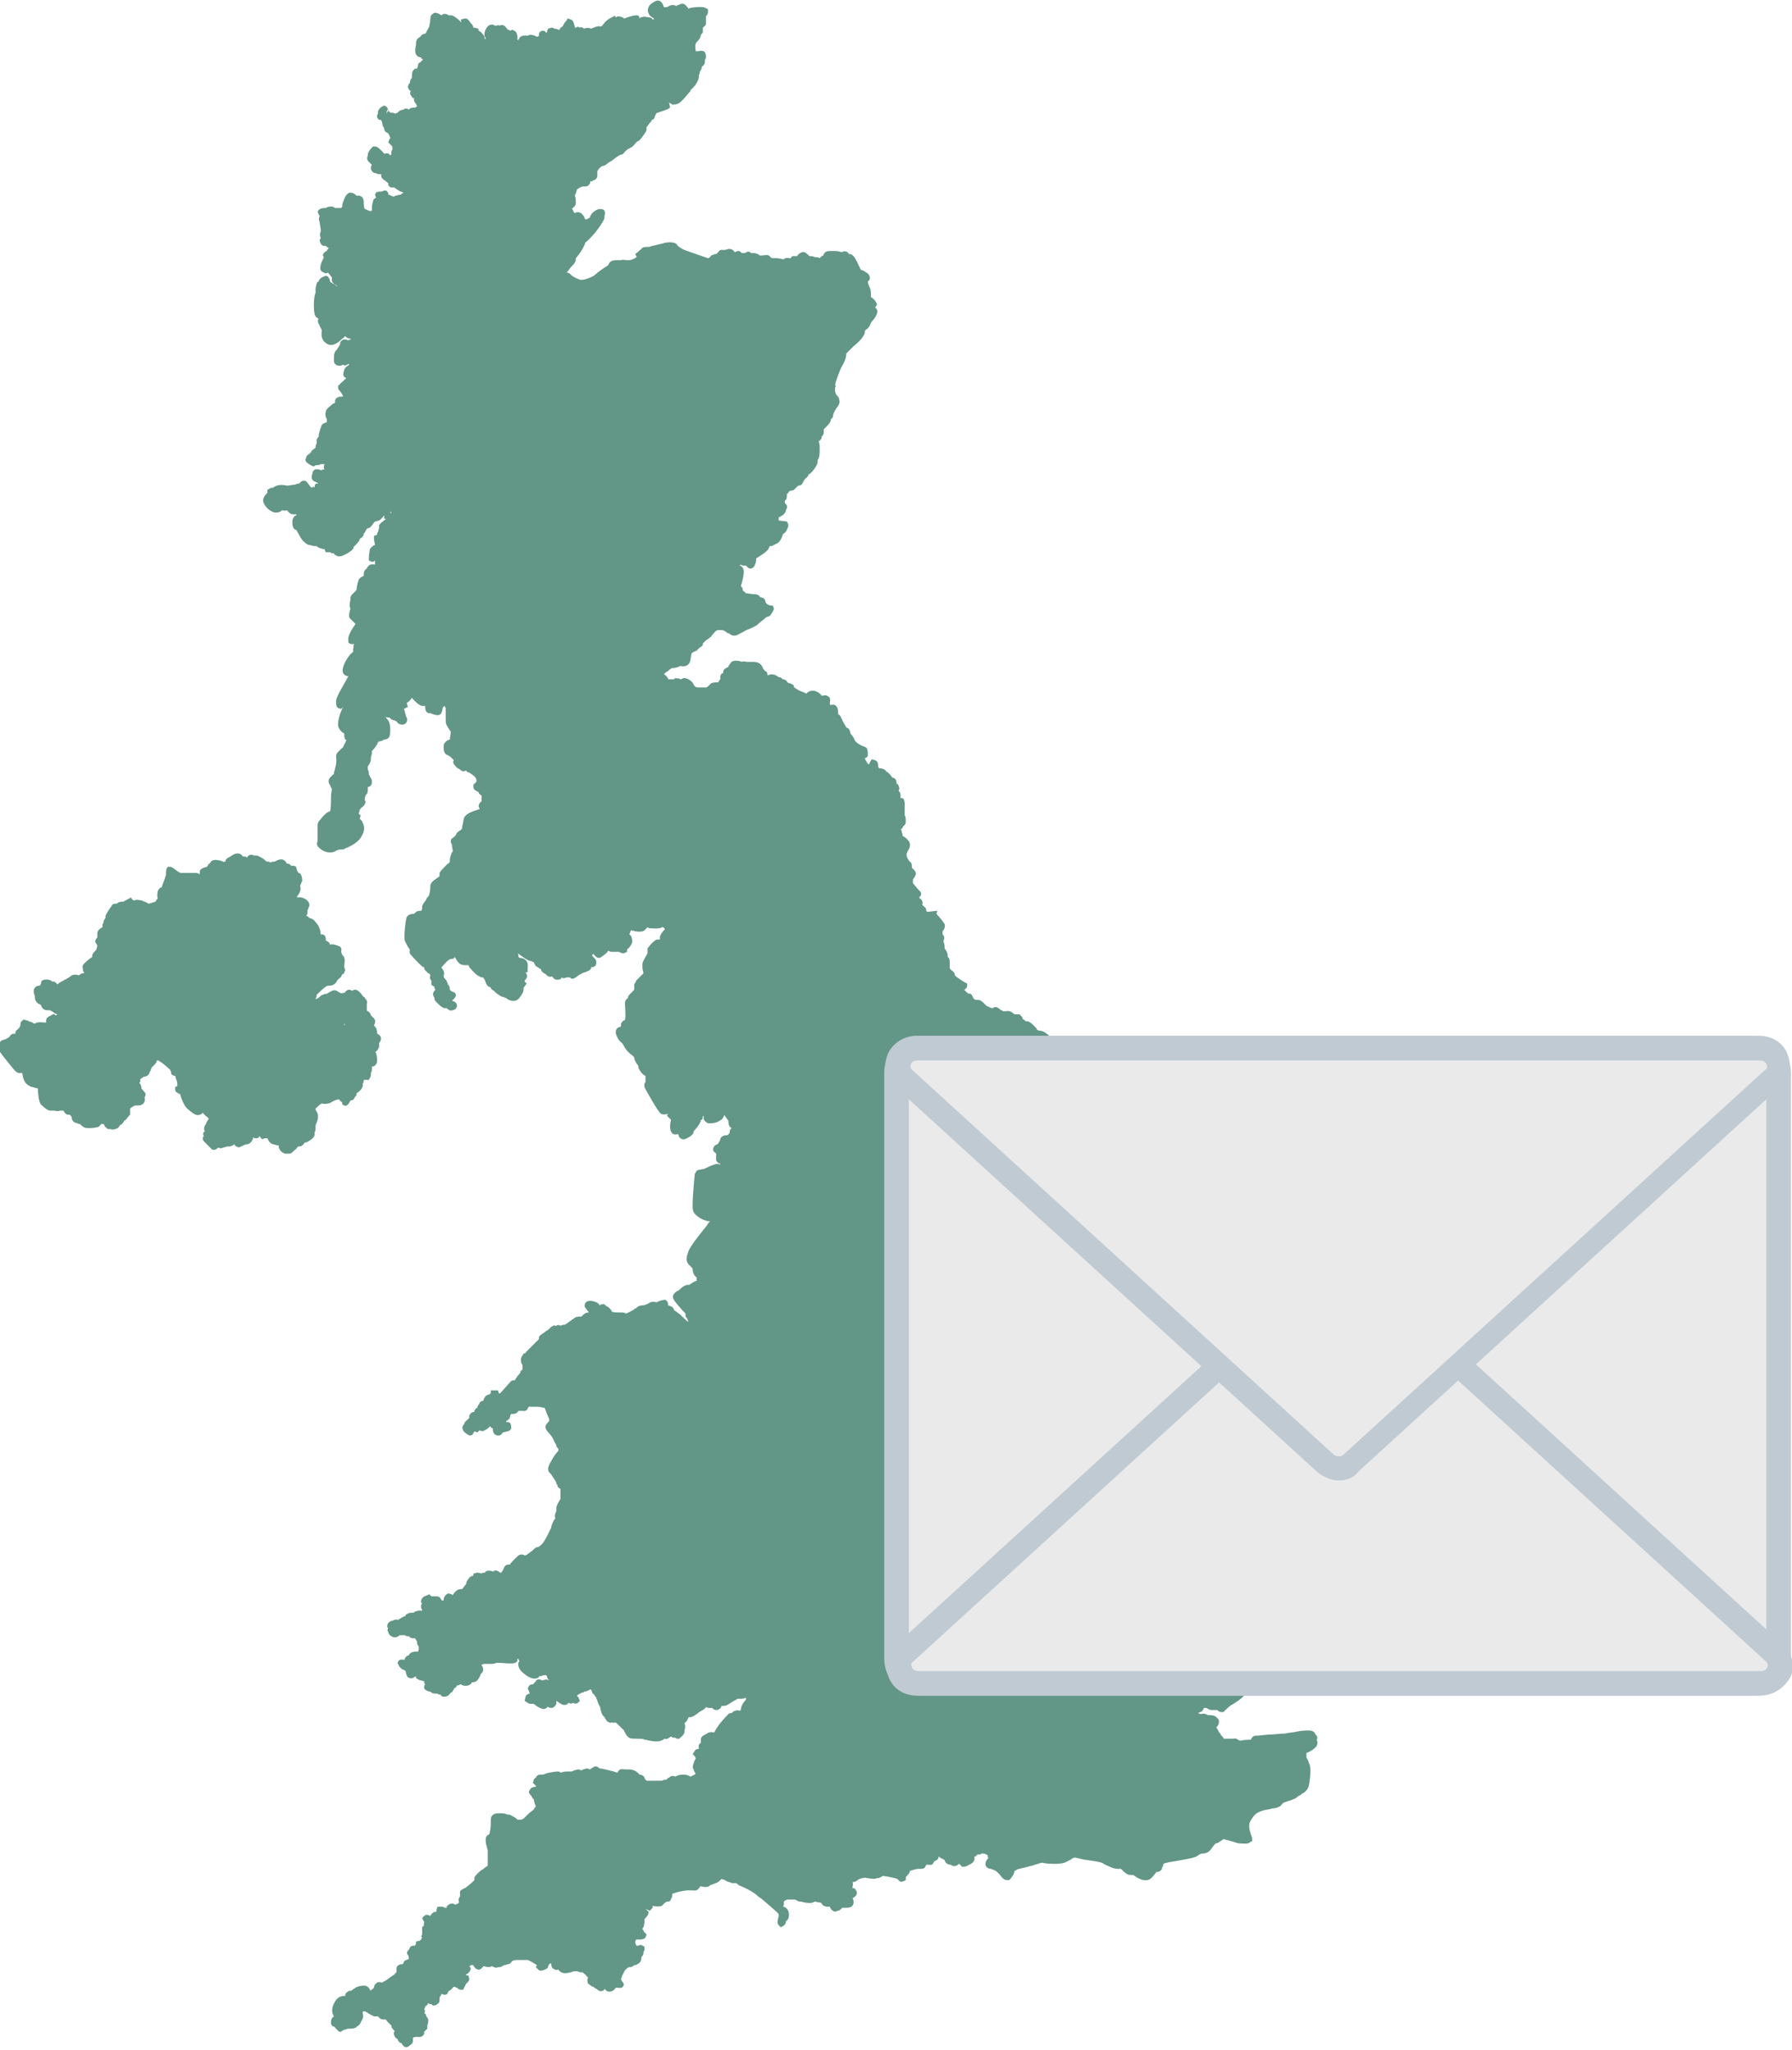 <svg xmlns="http://www.w3.org/2000/svg" version="1.1" x="0" y="0" viewBox="0 0 174.9 200.1" xml:space="preserve"><style type="text/css">
	.st0{fill:#629686;}
	.st1{fill:#EAEAEA;}
	.st2{fill:#C0CAD2;}
</style><path class="st0" d="M132.8 145.3c-0.1-0.3-0.2-0.7-0.2-0.8l0-0.1c0-0.4 0.1-1.2-0.1-2 -0.1-0.8-0.4-1.7-0.6-2 -0.1-0.2-0.4-0.5-1.9-1.8 -0.5-0.4-1-0.9-1.1-1 0 0-1.4-1.5-2.3-1.7 -0.3-0.1-0.8-0.1-1.2-0.2 -0.4-0.1-0.9-0.1-1.1-0.2l-0.3-0.1c-1.2-0.4-1.4-0.4-1.6-0.4l-0.3 0.1 0 0c0 0-0.1 0-0.1 0 -0.3 0-0.4 0-0.5-0.1 -0.2-0.1-0.3-0.1-0.4 0 -0.2-0.1-0.4-0.3-0.6-0.2l-0.2 0 -0.1-0.1 -0.2 0.1c-0.1 0-0.2 0.1-0.2 0.1 -0.2-0.1-0.4-0.1-0.6 0 -0.1 0-0.5 0.1-0.6 0.1 -0.1 0-0.2-0.1-0.3 0 -0.1-0.1-0.3-0.3-0.5-0.2 -0.2 0-0.3 0.1-0.4 0.2 -0.3-0.2-0.5-0.1-0.5 0 0 0 0 0-0.1 0 -0.1 0-0.2-0.1-0.4-0.1 -0.2 0-1 0.5-1.1 0.8 0 0.1-0.1 0.3-0.1 0.4 0 0.2 0 0.4-0.1 0.5 -0.1 0.1-0.1 0.2-0.2 0.3 -0.1 0.2-0.2 0.4-0.3 0.5 0 0.1 0 0.2 0 0.2 -0.2 0.1-0.6 0.5-0.7 0.7 0 0 0 0.1-0.1 0.2 -0.1-0.1-0.1-0.1-0.2-0.1 -0.4-0.2-0.8-0.1-1 0 0 0 0 0-0.1 0 0 0 0 0 0 0 -0.1-0.1-0.2-0.1-0.3-0.2l0 0c-0.1-0.1-0.2-0.4-0.3-0.6 -0.2-0.4-0.2-0.5-0.3-0.5 -0.1-0.1-0.2-0.1-0.3-0.1 -0.1-0.1-0.3-0.4-0.9-0.4 -0.2 0-0.2 0-0.3 0 0 0 0.1-0.1 0.1-0.1 0.1-0.2 0.1-0.3 0.1-0.4 0 0 0.1-0.1 0.2-0.2 0.3-0.4 0.8-1.2 1.2-1.5 0.3-0.3 0.5-0.4 0.6-0.5 0.1-0.1 0.2-0.2 0.3-0.3 0 0 0 0 0.1-0.1l0.4-0.4c0.1-0.1 0.1-0.1 0.2-0.2 0.2 0 0.6 0.1 0.8-0.3 0.1-0.2 0-0.3 0-0.6 0-0.1 0-0.2 0-0.3 0.1-0.2 0.1-0.3 0.1-0.6 0 0 0-2.1-0.4-2.8 -0.1-0.2-0.2-0.3-0.3-0.5 -0.1-0.2-0.2-0.4-0.2-0.4 0-0.4-0.6-1.4-0.6-1.4 0 0 0-0.1 0-0.1 0-0.1 0-0.4-0.2-0.6 0 0-0.1-0.1-0.1-0.1 0 0 0 0 0 0 0-0.2-0.1-0.3-0.2-0.5 0 0-0.1-0.1-0.1-0.1 0-0.2 0-0.4-0.2-0.6 -0.2-0.2-0.4-0.4-0.6-0.5 0 0-0.1-0.1-0.1-0.1l-0.2-0.2 -0.2 0c0 0 0 0-0.1 0 -0.1 0-0.1-0.1-0.2-0.1 0-0.2-0.1-0.3-0.3-0.4 -0.1 0-0.1 0-0.3-0.1 0 0-0.1 0-0.1 0 0-0.1 0-0.2-0.1-0.3 0 0-0.9-1.1-1.3-1l-0.1 0c0 0-0.1 0-0.1 0h0c-0.1-0.2-0.4-0.4-0.6-0.6 0 0 0-0.1 0-0.1 0 0 0.1 0 0.1 0.1 0.1 0 0.2 0.1 0.3 0.1 0.1 0 0.1 0 0.1 0 0.3 0.2 0.6 0 0.7 0 0.1 0 0.2-0.1 0.3-0.2l0.2-0.1c0.2-0.1 0.5-0.2 0.6-0.2 0.2 0.1 0.8 0.5 1 0.7 0 0 0 0-0.1 0.1 -0.3 0.4-0.5 0.6-0.2 0.9l0.3 0.2 0.3-0.2c0.1 0 0.7-0.6 0.7-1 0-0.3-0.3-1.2-1.3-2.6 -1-1.3-1.1-1.4-1.2-1.5 -0.2-0.2-1.6-2.5-1.8-2.8 0-0.1 0-0.2-0.1-0.5 -0.4-1.4-0.6-2.3-0.5-2.5 0.1-0.1 0.1-0.2 0.2-0.3 0.1-0.3 0.3-0.6 0.4-0.6 0.1 0 0.3-0.1 0.4-0.1 0.4 0 0.7-0.1 0.8-0.4 0.2-0.5-0.3-0.8-0.5-0.9 -0.5-0.3-1.2-0.7-1.5-0.7 -0.1 0-0.6-0.2-0.6-0.4 0-0.1 0-0.2-0.1-0.2l0.1 0 0.1-0.6 -0.2-0.2c-0.1-0.1-0.2-0.1-0.4-0.1 -0.1 0-0.1 0-0.1 0 0 0-0.1-0.1-0.1-0.1 -0.2-0.2-0.3-0.3-0.6-0.3 0-0.3-0.2-0.4-0.3-0.5 0 0 0 0-0.1 0 0-0.1 0-0.3 0-0.3 0-0.1-0.1-0.1-0.2-0.2 0-0.2 0-0.3-0.1-0.4 0-0.4 0-0.5-0.1-0.6 0 0 0 0 0 0 0-0.1 0-0.3-0.1-0.4 0 0-0.1-0.1-0.1-0.1 0 0 0-0.1 0-0.1 0-0.1 0-0.2-0.1-0.3 0-0.1-0.3-0.8-0.7-0.8 0 0-0.1 0-0.2-0.1l0 0c0.1-0.2 0.1-0.3 0.1-0.5 -0.1-0.2-0.2-0.2-0.3-0.3 0 0-0.1-0.1-0.1-0.1 0-0.1 0-0.1 0-0.1 0-0.1-0.1-0.2-0.2-0.3 -0.2-0.2-0.6-0.5-0.9-0.5 0 0-0.1 0-0.1 0 -0.1 0-0.1-0.1-0.2-0.1 0-0.1-0.1-0.2-0.2-0.3 -0.3-0.3-0.6-0.6-0.9-0.5 0-0.1-0.1-0.1-0.2-0.2 0 0-0.1 0-0.1-0.1 0-0.1 0-0.1-0.1-0.2l-0.2-0.2 -0.3 0c0 0-0.1 0-0.2 0 -0.1-0.1-0.4-0.4-0.8-0.3 -0.1 0-0.3 0-0.3 0 0 0-0.1-0.1-0.2-0.1 -0.2-0.2-0.4-0.3-0.5-0.3 -0.1 0-0.2 0-0.3 0.1 0 0 0 0 0 0 0 0-0.1 0-0.1 0 -0.1 0-0.4-0.2-0.5-0.2 0 0-0.5-0.6-0.8-0.6l-0.1 0c0 0-0.1 0-0.1 0 -0.1 0-0.3-0.1-0.3-0.2 -0.1-0.2-0.2-0.5-0.5-0.4l0 0c0 0 0-0.1-0.1-0.1 -0.1-0.1-0.2-0.2-0.3-0.3 0 0 0 0 0 0 0.1 0 0.2-0.1 0.3-0.3l0-0.3 -0.2-0.1c-0.2-0.1-0.8-0.5-0.9-0.6l-0.1-0.1c0-0.2-0.1-0.3-0.2-0.4 -0.3-0.2-0.3-0.3-0.3-0.3 0-0.1 0-0.2 0-0.4 0-0.3 0-0.5-0.1-0.6l-0.1-0.1c0-0.2 0-0.3-0.1-0.5 0-0.1-0.1-0.1-0.1-0.2 0 0-0.1-0.1-0.1-0.1 0-0.2 0-0.5-0.1-0.6 0 0 0-0.1 0-0.1 0 0 0 0 0-0.1 0.1-0.2 0.1-0.4-0.1-0.6 0-0.1 0-0.1 0-0.2 0-0.1 0-0.1 0-0.1 0.1-0.1 0.3-0.4 0.2-0.7 -0.1-0.2-0.6-0.8-0.8-1 0 0 0 0 0 0l0.1-0.3L90.5 89c0 0-0.1-0.1-0.1-0.1 0-0.1 0-0.3-0.2-0.4 -0.1-0.1-0.1-0.1-0.2-0.2 0.1-0.2 0-0.5-0.2-0.6 0 0-0.1-0.1-0.1-0.1l0.1-0.1c0.1-0.1 0.2-0.4-0.1-0.6 -0.2-0.2-0.5-0.6-0.6-0.7l0-0.1c0 0 0 0 0-0.1 0 0 0-0.1 0-0.1 0 0 0-0.1 0.1-0.2 0.3-0.4 0.2-0.6 0-0.8l-0.1-0.1c0 0-0.1-0.1-0.1-0.1 0 0 0-0.1 0-0.1 0-0.1 0-0.4-0.2-0.5 -0.1-0.1-0.4-0.5-0.3-0.8 0.1-0.2 0.1-0.3 0.2-0.4 0.1-0.2 0.2-0.5 0-0.8 0 0-0.3-0.4-0.6-0.5 0 0 0 0 0-0.1 0-0.1-0.1-0.2-0.1-0.4 0 0 0-0.1-0.1-0.1 0.1-0.1 0.2-0.2 0.3-0.4 0.2-0.1 0.2-0.3 0.2-0.4 0-0.3 0-0.5-0.1-0.6 0-0.1 0-0.2 0-0.3 0 0 0 0 0-0.1 0-0.1 0-0.1 0-0.2 0-0.1 0-0.2 0-0.3 0-0.3 0-0.5-0.1-0.7l-0.1-0.1h-0.2c0 0 0 0 0 0 0-0.2 0-0.5-0.1-0.6 0 0-0.1-0.1-0.1-0.1 0.1-0.2 0.1-0.3 0-0.5 0-0.1-0.1-0.2-0.2-0.2 0 0 0-0.1 0-0.1 0-0.4-0.3-0.5-0.4-0.5 -0.3-0.4-0.4-0.5-0.6-0.6 -0.1-0.2-0.4-0.3-0.5-0.3 0 0-0.1 0-0.2 0 0-0.1-0.1-0.1-0.1-0.2 0 0 0 0 0 0 0 0 0-0.1 0-0.1 0-0.1 0-0.4-0.3-0.5l-0.3-0.1 -0.2 0.3c0 0 0 0.1-0.1 0.2 0 0 0 0 0 0 -0.1 0-0.1-0.1-0.2-0.2 -0.1-0.2-0.2-0.3-0.2-0.4 0.1 0 0.3-0.1 0.3-0.3l0-0.3L84.6 73c-0.1 0-0.1-0.1-0.2-0.1 -0.3-0.1-0.9-0.4-1-0.7 -0.1-0.3-0.3-0.5-0.4-0.6 0-0.2-0.1-0.4-0.2-0.5L82.6 71c-0.1-0.2-0.3-0.5-0.4-0.7 0-0.1 0-0.1-0.1-0.2 0-0.1-0.1-0.3-0.3-0.4 0 0 0 0 0 0 0-0.6-0.1-0.7-0.2-0.8 -0.2-0.2-0.4-0.1-0.5-0.1 0 0 0 0-0.1 0 0-0.1 0-0.2 0-0.3 0.1-0.4-0.1-0.5-0.3-0.6 -0.2-0.1-0.3 0-0.4 0 0 0 0 0-0.1 0 -0.3-0.4-0.9-0.7-1.4-0.3 0 0-0.1 0.1-0.1 0.1 0 0 0 0 0 0 -0.1 0-0.1-0.1-0.2-0.1 -0.2-0.1-0.6-0.2-0.8-0.4 -0.1 0-0.1-0.1-0.2-0.1 0-0.2-0.1-0.3-0.2-0.3 0 0-0.1-0.1-0.2-0.1 -0.1 0-0.3-0.1-0.3-0.2 -0.1-0.1-0.2-0.2-0.4-0.2 -0.1-0.1-0.2-0.2-0.3-0.2 0 0-0.1 0-0.1 0 -0.2-0.2-0.7-0.4-1-0.2 0 0 0 0-0.1 0l0 0c0-0.2 0-0.3-0.2-0.4 -0.1-0.1-0.2-0.2-0.2-0.2 -0.2-0.6-0.6-0.7-1-0.7 -0.3 0-0.5 0-0.6 0 -0.1 0-0.4-0.1-0.5 0 -0.2-0.1-0.7-0.2-1 0 -0.1 0.1-0.2 0.3-0.3 0.4 0 0 0 0.1 0 0.1 -0.3 0.1-0.6 0.3-0.5 0.6l-0.1 0 -0.1 0.1c-0.1 0.1-0.1 0.3-0.1 0.5 -0.1 0.1-0.2 0.3-0.2 0.3 -0.2 0-0.5 0-0.7 0.1 0 0-0.1 0.1-0.2 0.2 -0.1 0.1-0.2 0.2-0.3 0.2 -0.1 0-0.1 0-0.2 0 -0.1 0-0.2 0-0.3 0l-0.1 0c0 0-0.1 0-0.2 0 -0.2 0-0.4-0.2-0.4-0.3 -0.1-0.3-0.7-0.7-1-0.6 0 0-0.1 0-0.2 0.1 0 0-0.1 0-0.1 0 -0.1-0.1-0.3-0.1-0.5-0.1 0 0-0.1 0-0.1 0.1 -0.1 0-0.1 0-0.2 0 -0.1 0-0.2 0-0.3 0 0 0 0 0 0 0l-0.1 0c0 0 0 0 0-0.1 -0.1-0.1-0.2-0.3-0.4-0.4l0.1-0.1c0.1-0.1 0.1-0.1 0.1-0.1 0.1 0 0.2-0.1 0.3-0.2 0.1-0.1 0.3-0.2 0.3-0.2 0.4 0 0.6-0.1 0.8-0.2 0.4 0.1 0.7 0 0.9-0.3 0.1-0.2 0.1-0.5 0.2-0.9 0 0 0-0.1 0.1-0.1 0.1-0.1 0.2-0.1 0.4-0.2 0.1-0.1 0.2-0.2 0.3-0.3 0.2-0.1 0.3-0.2 0.3-0.3 0 0 0 0 0-0.1 0.1-0.1 0.3-0.3 0.3-0.3 0.1-0.1 0.2-0.1 0.3-0.2l0.1-0.1c0.1 0 0.1-0.1 0.2-0.2 0.4-0.5 0.5-0.5 0.6-0.5l0.2 0c0.3 0 0.3 0 0.6 0.2 0.1 0.1 0.1 0.1 0.2 0.1 0.3 0.2 0.4 0.3 0.8 0.2 0.2-0.1 0.4-0.2 0.6-0.3 0.2-0.1 0.3-0.2 0.6-0.3 0.5-0.2 0.6-0.3 0.8-0.4l0.1-0.1c0.1-0.1 0.2-0.2 0.5-0.4 0.1-0.1 0.3-0.3 0.4-0.3 0.1 0 0.3-0.1 0.4-0.3 0.1-0.2 0.3-0.4 0.2-0.6l-0.1-0.2 -0.2 0c-0.1 0-0.3-0.1-0.4-0.2 0 0-0.1-0.1-0.1-0.2 0-0.1-0.1-0.4-0.5-0.4 0 0 0 0 0 0 -0.1-0.2-0.3-0.3-0.5-0.3 -0.3 0-0.8-0.1-0.9-0.1l-0.1-0.1c-0.1-0.1-0.2-0.1-0.2-0.2 0-0.2-0.1-0.3-0.2-0.4 0.2-0.5 0.3-1.2 0.3-1.4 0-0.2-0.1-0.4-0.2-0.5 -0.1-0.1-0.2-0.1-0.3-0.1 0.1 0 0.1 0 0.2-0.1 0.1 0.1 0.2 0.1 0.3 0.1 0.1 0 0.1 0 0.2 0 0 0 0 0 0.1 0.1 0.1 0.1 0.2 0.2 0.4 0.2l0.2-0.1 0.1-0.1c0.1-0.2 0.2-0.4 0.2-0.7l0-0.1c1-0.6 1.1-0.8 1.2-0.9 0-0.1 0.1-0.2 0.1-0.2 0 0 0-0.1 0-0.1 0 0 0.1 0 0.1 0 0.1 0 0.2 0 0.3-0.1 0 0 0.1 0 0.2-0.1 0.4-0.1 0.6-0.6 0.7-0.9 0-0.1 0.1-0.1 0.2-0.2 0.1-0.1 0.1-0.1 0.2-0.3 0.1-0.2 0.2-0.4 0.1-0.6l-0.1-0.2L76 50.8c0 0 0 0 0 0 0-0.1 0-0.2 0-0.3 0 0 0 0 0 0 0.2-0.1 0.5-0.2 0.7-0.6l0-0.1c0.1-0.2 0.2-0.4 0-0.6 0 0-0.1-0.1-0.1-0.1 0 0 0-0.1 0-0.1 0-0.1 0-0.2 0.1-0.2 0.1-0.1 0.1-0.4 0.1-0.6 0.1 0 0.1-0.1 0.2-0.2 0 0 0.1-0.1 0.1-0.1l0 0c0.1 0 0.2 0 0.4-0.1 0.1-0.1 0.2-0.2 0.3-0.3 0 0 0.1-0.1 0.1-0.1 0.1 0 0.3 0 0.4-0.2 0 0 0.1-0.1 0.1-0.2 0.1-0.1 0.1-0.2 0.2-0.3 0.2-0.1 0.2-0.2 0.3-0.3 0 0 0-0.1 0-0.1 0.1 0 0.2-0.1 0.3-0.2l0.1-0.1c0.3-0.4 0.5-0.7 0.5-0.9 0-0.1 0-0.1 0-0.2 0.2-0.2 0.2-0.7 0.2-1 0-0.1 0-0.2 0-0.2 0-0.2 0-0.4-0.1-0.6 0.1-0.1 0.1-0.1 0.2-0.2 0.1-0.1 0.1-0.2 0.1-0.3 0.1-0.1 0.2-0.2 0.2-0.4 0 0 0-0.1 0-0.2 0 0 0-0.1 0-0.1 0.1-0.1 0.1-0.1 0.2-0.2l0.1-0.1c0.3-0.3 0.4-0.5 0.4-0.7 0.2-0.1 0.2-0.3 0.2-0.3 0-0.1 0.1-0.4 0.3-0.7 0.3-0.4 0.4-0.6 0.3-0.9 0-0.2-0.2-0.4-0.3-0.5 0-0.1-0.1-0.2-0.1-0.3 0 0 0 0 0-0.1 0-0.1 0-0.2 0-0.3 0.1-0.1 0.1-0.2 0-0.2 0-0.2 0.5-1.6 0.7-1.9 0.3-0.5 0.4-0.9 0.4-1.2 0.1-0.1 0.2-0.2 0.3-0.3 0.1-0.1 0.2-0.2 0.4-0.4 0.4-0.3 1-0.9 1.1-1.3 0-0.1 0-0.2 0-0.2l0.1-0.1c0.3-0.2 0.4-0.4 0.5-0.7 0 0 0 0 0 0 0.9-1 0.6-1.3 0.5-1.4 0 0-0.1-0.1-0.1-0.1 0 0 0 0 0 0 0 0 0.1-0.1 0.1-0.1l0.1-0.2 -0.1-0.2c-0.1-0.2-0.3-0.4-0.5-0.5 0-0.4 0-0.7-0.1-0.9 -0.1-0.2-0.2-0.5-0.2-0.6 0 0 0-0.1 0.1-0.1 0.1-0.1 0.2-0.4-0.1-0.7 -0.1-0.1-0.2-0.1-0.3-0.2 -0.1-0.1-0.3-0.1-0.4-0.2l-0.1-0.2c-0.4-0.9-0.6-1.2-0.9-1.3l-0.2 0 -0.1 0.1C83 25 83 25 83 25c0 0-0.1 0-0.1 0 0-0.2-0.1-0.3-0.2-0.4 -0.2-0.1-0.4-0.1-0.5 0 0 0-0.1 0-0.1 0 -0.3-0.1-0.5-0.1-0.8-0.1 -0.4 0-0.6 0-0.7 0.1 -0.1 0-0.1 0.1-0.2 0.2 0 0.1-0.1 0.2-0.2 0.2 0 0-0.1 0.1-0.1 0.1 0 0-0.1 0.1-0.1 0.1 -0.1-0.1-0.3-0.1-0.5-0.1l0 0c-0.1-0.1-0.3-0.1-0.5-0.1 -0.2-0.2-0.4-0.4-0.6-0.4 -0.2 0-0.5 0.2-0.6 0.4 -0.1 0-0.3 0-0.4 0 -0.1 0-0.2 0.1-0.2 0.2 0 0-0.1 0-0.1 0 -0.2 0-0.4-0.1-0.6 0.1 0 0 0 0-0.1 0 -0.4-0.1-0.5-0.1-0.7-0.1 0 0 0 0-0.1 0 -0.1 0-0.1 0-0.2 0h0c0 0-0.1 0-0.2-0.1 -0.2-0.3-0.5-0.2-0.5-0.2 -0.1 0-0.5 0.1-0.6 0 -0.1-0.1-0.3-0.2-0.6-0.2 0 0-0.2 0-0.2 0 -0.1-0.1-0.2-0.2-0.4-0.1l-0.2 0.1 0 0c0 0-0.1 0-0.1 0 -0.1 0-0.1 0-0.2 0 -0.1-0.1-0.2-0.2-0.3-0.2 -0.1 0-0.2 0-0.3 0.1 0 0-0.1 0-0.1 0 0 0 0 0 0 0 -0.2-0.3-0.4-0.3-0.6-0.3 -0.3 0.1-0.4 0.1-0.5 0.1 -0.1 0-0.3-0.1-0.5 0.2 -0.1 0.1-0.1 0.2-0.3 0.2 -0.3 0.1-0.4 0.1-0.5 0.3 -0.1 0.1-0.2 0.1-0.2 0.1 -0.3-0.1-2-0.7-2.3-0.8 -0.4-0.2-0.7-0.4-0.7-0.5 -0.3-0.4-1.2-0.2-1.2-0.2 -0.1 0-0.2 0.1-0.4 0.1 -0.7 0.2-1 0.2-1.1 0.3l-0.1 0c-0.3 0-0.6 0-0.7 0.2L62 24.8l0.1 0.2c0 0 0.1 0.1 0 0.1 -0.2 0.2-0.6 0.3-0.7 0.3 -0.1 0-0.1 0-0.2 0 -0.2 0-0.4-0.1-0.6 0 -0.1 0-0.2 0-0.3 0 -0.1 0-0.2 0-0.2 0 -0.3 0-0.6 0.1-0.7 0.4 0 0.1-0.1 0.1-0.2 0.2 -0.2 0.1-0.9 0.6-1.1 0.8 -0.2 0.2-1.1 0.6-1.5 0.5 -0.3-0.1-0.7-0.3-0.9-0.5 -0.1-0.1-0.2-0.2-0.4-0.2 0.2-0.2 0.3-0.4 0.4-0.5l0.1-0.1c0.3-0.3 0.4-0.5 0.4-0.7l0-0.1c0 0 0 0 0 0 0.2-0.2 0.7-0.9 0.8-1.2l0.1-0.2c0-0.1 0-0.1 0-0.1 0.4-0.3 0.7-0.7 1-1 0.9-1.2 0.9-1.4 0.9-1.5 0 0 0-0.1 0-0.1 0-0.1 0.1-0.3 0-0.5 0-0.1-0.2-0.2-0.4-0.2 -0.3 0-0.6 0.2-0.8 0.4 -0.1 0.1-0.1 0.2-0.2 0.3 0 0 0 0.1 0 0.1l0 0c-0.1 0.1-0.2 0.1-0.3 0.2 0 0-0.1 0-0.1 0 0 0-0.1 0-0.1 0 -0.1-0.4-0.5-0.9-1-0.6L56 20.7c-0.1-0.2-0.1-0.3-0.2-0.3 0.2-0.2 0.4-0.3 0.4-0.6 0-0.2 0-0.5-0.1-0.7 0.1-0.2 0.2-0.5 0.2-0.6 0.4-0.3 0.6-0.3 0.6-0.3l0.1 0c0.2 0 0.4 0 0.5-0.2 0.1-0.1 0.1-0.1 0.1-0.2 0-0.1 0-0.1 0.1-0.1 0.1 0 0.1 0 0.2-0.1 0.1 0 0.4-0.1 0.4-0.5 0-0.3 0-0.4 0-0.4 0.1-0.2 0.4-0.5 0.5-0.5 0.2 0 0.3-0.1 0.7-0.4l0.2-0.1c0.5-0.4 0.8-0.6 0.9-0.6 0.2 0 0.3-0.2 0.4-0.3 0.1-0.1 0.3-0.3 0.4-0.3 0.2-0.1 0.4-0.2 0.6-0.5 0.1-0.1 0.2-0.2 0.2-0.2 0.1 0 0.3-0.1 0.8-0.9 0.1-0.1 0.1-0.2 0.1-0.4 0 0 0-0.1 0-0.1 0 0 0.1-0.1 0.1-0.1 0.2-0.3 0.3-0.4 0.4-0.5 0 0 0-0.1 0-0.1 0.1 0 0.3-0.1 0.3-0.3 0.1-0.3 0.2-0.4 0.3-0.4 0.1 0 0.2-0.1 0.3-0.1 0.6-0.2 0.8-0.3 0.9-0.4L65.3 10l0.3 0.2c0 0-0.1 0-0.1 0 0 0 0 0 0.1 0 0.3 0 0.4 0 0.6-0.1 0.3-0.1 0.9-0.9 1-1 0.1-0.1 0.2-0.2 0.2-0.3 0.1-0.1 0.2-0.2 0.3-0.3 0 0 0-0.1 0.1-0.1 0 0 0.5-0.7 0.4-1 0-0.1 0.1-0.2 0.1-0.3l0-0.1 0 0c0.1-0.1 0.2-0.3 0.2-0.5 0.2-0.1 0.3-0.3 0.3-0.5 0 0 0-0.1 0-0.1 0-0.1 0.1-0.2 0.1-0.3 0-0.4-0.1-0.5-0.2-0.6 -0.1 0-0.3-0.1-0.5 0 -0.1 0-0.2 0-0.3 0 0-0.2-0.1-0.5 0-0.7C67.9 4.2 68 4.1 68.1 4c0.2-0.2 0.3-0.4 0.3-0.6 0.1-0.1 0.2-0.2 0.2-0.3 0-0.1 0-0.3 0-0.4 0.1-0.1 0.3-0.2 0.3-0.4 0-0.1 0-0.2 0-0.4 0-0.1 0-0.2 0-0.3 0.1-0.1 0.2-0.3 0.2-0.4l0-0.3 -0.2-0.1c-0.2-0.2-1.3-0.1-1.6 0 0 0-0.1 0-0.1 0.1 0-0.1-0.1-0.2-0.2-0.3 -0.3-0.4-0.6-0.2-0.8-0.1 -0.1 0-0.1 0-0.2 0.1 -0.1-0.1-0.2-0.1-0.4-0.1 -0.2 0-0.3 0.1-0.5 0.2 0 0-0.1 0 0 0 0 0-0.1 0-0.1 0 -0.1 0-0.1 0-0.2 0 -0.1-0.3-0.3-0.8-0.8-0.6 -0.2 0.1-0.6 0.3-0.7 0.6 -0.1 0.2-0.1 0.4 0 0.6 0.1 0.3 0.4 0.4 0.5 0.5 0 0 0 0.1 0.1 0.1 0 0-0.1 0-0.1 0 0 0-0.1 0-0.1 0 -0.1-0.2-0.3-0.2-0.4-0.2 -0.3-0.1-0.7-0.1-0.9 0.1 0 0 0-0.1 0-0.1l-0.1-0.2 -0.2 0c-0.3 0-0.9 0.2-0.9 0.2 -0.2 0.1-0.3 0.1-0.3 0.1 -0.1-0.1-0.3-0.2-0.6-0.2l-0.2 0.1L60 1.5c0 0 0 0.1-0.1 0.1 -0.1 0-0.1 0.1-0.2 0.1 -0.1 0-0.1 0.1-0.2 0.1C59.2 2 59.1 2.1 59 2.2c0 0.1-0.2 0.2-0.2 0.3l-0.2 0.1c-0.1-0.1-0.3 0-0.4 0 -0.3 0.1-0.5 0.2-0.5 0.2 -0.2-0.1-0.5-0.1-0.7 0 -0.1-0.1-0.3-0.2-0.4-0.1l-0.2-0.1 -0.2 0.1c0 0-0.1 0-0.1 0 0 0 0 0 0-0.1C56 2.3 56 2 55.7 1.9l-0.3-0.1L55.3 2c-0.1 0.1-0.2 0.2-0.3 0.4 0 0.1-0.1 0.1-0.1 0.2 -0.1 0-0.2 0.1-0.3 0.3 0 0 0 0-0.1 0 -0.2-0.1-0.3-0.1-0.4-0.1 -0.1-0.1-0.2-0.1-0.3-0.1l-0.3 0.1 -0.1 0.2c0 0.1 0 0.2-0.1 0.2C53.2 3 53.1 3 52.9 3l-0.2 0.1 -0.1 0.2c0 0.1 0 0.1 0 0.2 0 0 0 0 0 0l-0.2 0.1c-0.1-0.1-0.4-0.2-0.6-0.2 -0.1 0-0.2 0-0.3 0.1 0 0 0 0 0 0 -0.3-0.1-0.7 0-0.8 0.2 0 0.1-0.1 0.1-0.1 0.2 0 0 0 0 0 0l-0.1 0c0 0 0-0.1 0-0.2 0-0.4-0.1-0.6-0.3-0.7L50 2.9 49.8 3c0 0-0.1-0.1-0.2-0.1 -0.1 0-0.1-0.1-0.2-0.2 -0.2-0.3-0.5-0.3-0.6-0.2 -0.1 0-0.2-0.1-0.3 0 -0.1 0-0.1 0-0.2 0 -0.1 0-0.1-0.1-0.2-0.1 -0.1 0-0.3 0-0.4 0.1 -0.3 0.2-0.6 0.9-0.3 1.2 0 0 0 0 0 0.1 0 0 0 0 0 0 0 0-0.1 0-0.1 0 0 0 0 0 0 0l0-0.1c0-0.2-0.2-0.4-0.4-0.6C46.8 3.1 46.8 3 46.7 3l0-0.2 -0.4-0.1c0 0-0.1 0-0.1 0 0 0 0 0 0 0 0-0.2-0.2-0.4-0.3-0.5 -0.1-0.2-0.3-0.4-0.5-0.4l-0.4 0.1 0 0.3c-0.1-0.2-0.6-0.6-0.9-0.7 -0.1 0-0.2 0-0.3 0 -0.1-0.1-0.4-0.2-0.6-0.1l-0.1 0.1c-0.3-0.2-0.7-0.4-0.9-0.1C42.1 1.4 42 1.6 42 1.9c0 0.2-0.1 0.6-0.1 0.7 -0.2 0.3-0.3 0.6-0.4 0.7 -0.2 0-0.4 0.1-0.4 0.2 0 0-0.1 0.1-0.1 0.1 -0.2 0.1-0.4 0.3-0.4 0.6 0 0 0 0.1 0 0.2 -0.1 0.4-0.1 0.7 0 0.9 0.1 0.2 0.3 0.3 0.5 0.3 0 0.1 0.1 0.2 0.2 0.2 0 0-0.1 0.1-0.1 0.1L41 6.1c-0.1 0-0.2 0.1-0.2 0.3l-0.1 0.3 -0.2 0 -0.2 0.2c-0.1 0.2-0.1 0.5-0.1 0.7C40.1 7.7 40 7.9 40 8.1c0 0-0.1 0.1-0.1 0.1l-0.1 0.3 0.1 0.2c0 0.1 0.1 0.1 0.2 0.2 -0.1 0.1-0.1 0.3 0 0.4l0.2 0.3 0.1-0.1c0 0 0 0.1 0 0.1 0 0.1 0 0.3 0.1 0.4 0 0.1 0.1 0.1 0.1 0.1 0 0.1 0.1 0.2 0.1 0.3 0 0 0 0 0 0 -0.1 0-0.1 0.1-0.2 0.1 -0.1 0-0.4 0-0.5 0.1l-0.1 0.1c0 0-0.1-0.1-0.2-0.1l-0.2 0 -0.1 0.1c0 0 0 0 0 0 0 0 0 0 0 0 -0.2 0-0.4 0.1-0.5 0.2 0 0-0.1 0.1-0.1 0.1 -0.1 0-0.2 0.1-0.2 0.1C38.4 11 38.3 11 38.1 11c-0.1-0.1-0.1-0.1-0.2-0.2 0-0.1-0.1-0.3-0.2-0.4l-0.2-0.1 -0.2 0.1c-0.2 0.1-0.5 0.4-0.4 0.7 0 0 0 0 0 0 -0.1 0.1-0.1 0.2-0.1 0.3 0 0.1 0.1 0.2 0.2 0.3l0.1 0c0 0 0.1 0 0.1 0 0 0.1 0.1 0.2 0.1 0.3 0 0.2 0.1 0.4 0.2 0.5 0 0.1 0 0.3 0.2 0.4 0.1 0.1 0.2 0.1 0.2 0.1 0 0.1 0.1 0.2 0.1 0.2 0 0.1 0.1 0.2 0.1 0.3 0 0-0.1 0.1-0.1 0.1l-0.1 0.3 0.2 0.2c0.1 0.1 0.1 0.1 0.2 0.2 0 0.1 0 0.1 0 0.2 0 0 0 0 0 0.1 -0.1 0.1-0.1 0.2-0.1 0.3 0 0 0 0 0 0.1 0 0.1-0.1 0.1-0.1 0.2 0 0 0 0 0 0 -0.1-0.2-0.3-0.3-0.5-0.2 0 0-0.1 0-0.1 0 0 0 0 0 0 0 -0.6-0.7-0.8-0.7-0.9-0.7l-0.2 0 -0.1 0.1c0 0-0.4 0.4-0.4 0.7 0 0 0 0.1 0 0.1 -0.1 0.2-0.1 0.4 0.1 0.6 0.1 0.1 0.2 0.2 0.3 0.3 -0.1 0.1-0.1 0.2-0.1 0.4l0.1 0.2 0.1 0.1c0.1 0.1 0.2 0.1 0.3 0.1 0.1 0.1 0.3 0.1 0.5 0.1 0 0.1 0 0.3 0.1 0.4l0.2 0.2 0.1 0c0 0.1 0.1 0.1 0.2 0.2 0 0 0 0 0.1 0.1 0 0 0 0 0 0l0 0.2 0.1 0.1c0.1 0.1 0.2 0.1 0.3 0.1 0.1 0 0.2 0 0.2 0 0.1 0.1 0.4 0.3 0.6 0.4 0.1 0 0.2 0.1 0.3 0.1 0 0 0 0 0 0 0 0-0.2 0.1-0.3 0.2 -0.2 0-0.4 0.1-0.5 0.1 -0.1 0-0.1 0.1-0.2 0.1 -0.2-0.1-0.4-0.2-0.5-0.2 0-0.1 0-0.2-0.1-0.3l-0.1-0.1h-0.2c-0.1 0-0.2 0.1-0.3 0.1 -0.2 0-0.4 0-0.5 0.1L36.6 19l0.1 0.3c0 0 0 0 0 0 -0.2 0.1-0.3 0.2-0.3 0.4 -0.1 0.3-0.1 0.5-0.1 0.6 0 0 0 0.1 0 0.2 0 0 0 0.1-0.1 0.1 0 0-0.1 0-0.1 0 -0.3-0.1-0.4-0.2-0.5-0.2 -0.1-0.2-0.1-0.5-0.1-0.7 0-0.1 0-0.3-0.2-0.5l-0.2-0.1 -0.2 0c0 0 0 0-0.1 0 -0.2-0.2-0.4-0.3-0.6-0.3 -0.2 0-0.4 0.2-0.5 0.4 0 0-0.3 0.6-0.3 0.9 0 0 0 0 0 0 0 0.1 0 0.1-0.1 0.2 -0.1 0-0.3 0-0.4 0 0 0-0.1 0-0.2 0 -0.1-0.1-0.3-0.2-0.7-0.1 -0.1 0-0.1 0.1-0.2 0.1 -0.2 0-0.5 0-0.7 0.2l-0.1 0.2 0.1 0.2c0 0.1 0.1 0.1 0.1 0.2 -0.1 0.2-0.1 0.3 0 0.6 0 0.1 0.1 0.6 0.1 0.7 0 0 0 0.1 0 0.2 -0.1 0.2-0.1 0.4 0 0.6 0 0.1-0.1 0.2-0.1 0.2 0 0.2 0.1 0.4 0.2 0.5 0.1 0.1 0.2 0.1 0.3 0.1 0 0 0.1 0 0.1 0 0.1 0.1 0.2 0.2 0.3 0.2 -0.1 0.1-0.2 0.2-0.2 0.3 -0.1 0-0.2 0.1-0.3 0.2l-0.1 0.2 0.1 0.2c0 0 0 0 0 0 -0.1 0.3-0.3 0.6-0.3 0.8 -0.1 0.4 0 0.6 0.3 0.7 0.1 0.1 0.3 0.1 0.4 0 0.2 0.2 0.4 0.5 0.4 0.5 0 0.1-0.1 0.4 0.2 0.6 0.1 0.1 0.2 0.1 0.3 0.2 0 0 0 0.1 0 0.1 0-0.1-0.1-0.1-0.2-0.2 -0.1-0.1-0.2-0.1-0.2-0.1 0 0 0 0-0.1-0.1 -0.1 0-0.2-0.1-0.2-0.2 0-0.1-0.1-0.3-0.2-0.4 -0.1-0.1-0.3-0.1-0.4 0 -0.3 0.1-0.5 0.3-0.5 0.5l-0.1 0 -0.1 0.2c0 0.1-0.1 0.3-0.1 0.5 0 0.1 0 0.4 0 0.4 -0.2 0.3-0.2 1.7-0.1 2 0 0.1 0.1 0.4 0.4 0.5 -0.1 0.1-0.1 0.3 0 0.5 0.1 0.1 0.1 0.3 0.2 0.4l0.1 0.2c0 0 0 0 0 0.1 0 0.2-0.1 0.6 0.2 1 0.3 0.3 0.7 0.6 1.4 0.1 0.2-0.1 0.3-0.3 0.5-0.4 0.1-0.1 0.1-0.1 0.2-0.2 0.1 0.2 0.3 0.2 0.6 0.3 -0.1 0-0.2 0.1-0.3 0.1 0 0-0.1 0-0.1 0 -0.1-0.1-0.4-0.1-0.5 0l-0.2 0.2 0 0.2C33 34 32.9 34 32.9 34.1l-0.1 0.1c-0.1 0.1-0.2 0.3-0.2 0.6 0 0.3-0.1 0.6 0.2 0.8 0.1 0.1 0.3 0.1 0.4 0.1 0.1 0 0.2-0.1 0.3-0.1 0.1 0.1 0.3 0.1 0.5-0.1l0.1 0.1c-0.2 0.1-0.3 0.2-0.4 0.3 -0.1 0.1-0.2 0.5-0.2 0.7l0.1 0.2 0.2 0.1c0 0 0 0 0 0 0 0 0 0 0 0 0 0-0.1 0.1-0.1 0.1 -0.3 0.3-0.5 0.4-0.6 0.6l-0.1 0 0 0.2c0 0.1 0 0.2 0.2 0.4 0.1 0.1 0.2 0.3 0.3 0.5 -0.6 0-0.7 0.2-0.7 0.2 -0.1 0.1-0.1 0.2-0.1 0.3 0 0 0 0 0 0.1 0 0-0.1 0.1-0.2 0.1 -0.5 0.4-0.7 0.6-0.7 0.8 -0.1 0.2 0 0.6 0.1 0.7 0 0 0 0.1 0 0.1l0 0.2c-0.2 0.1-0.4 0.1-0.5 0.3 0 0-0.3 0.7-0.3 1.1 -0.1 0.1-0.1 0.2-0.2 0.3l0 0.3 0 0c0 0 0 0.1 0 0.1 0 0 0 0 0 0 -0.1 0.1-0.1 0.3-0.1 0.4 0 0 0 0 0 0L30.4 44l0 0.1c0 0-0.1 0-0.1 0.1l-0.1 0.1c0 0 0 0 0 0 -0.2 0.1-0.3 0.2-0.3 0.3l-0.1 0.3 0.1 0.2c0.1 0.1 0.4 0.3 0.6 0.4l0.2 0 0.1-0.1c0 0 0 0 0.1 0 0.1 0 0.3 0 0.4-0.1 0 0 0.1 0 0.1 0 0.1 0 0.2 0 0.3 0 -0.1 0.1-0.1 0.3-0.1 0.4l0.1 0.1c-0.2 0-0.3 0.1-0.4 0.1 -0.1-0.1-0.3-0.1-0.5-0.1 -0.2 0.1-0.3 0.2-0.3 0.4 -0.2 0.5 0 0.7 0.2 0.8 0.1 0 0.2 0.1 0.4 0.2 0 0 0 0 0 0 -0.1 0-0.1 0-0.2 0 -0.1 0-0.2 0.1-0.2 0.4l-0.1-0.1 -0.2 0.1c-0.2-0.2-0.4-0.5-0.5-0.6 -0.1-0.1-0.4-0.2-0.7 0.2 0 0 0 0 0 0 -0.1 0-0.2 0-0.4 0.1 -0.2 0-0.6 0.1-0.8 0.1 -0.4-0.1-0.9-0.1-1.2 0.1 -0.1 0-0.1 0.1-0.1 0.1 -0.1 0-0.3 0-0.4 0.1l-0.2 0.1v0.2c0 0 0 0.1 0 0.1 -0.2 0.2-0.5 0.5-0.4 0.9 0.1 0.3 0.4 0.7 0.8 0.9 0.3 0.2 0.6 0.1 0.7 0.1 0.2-0.1 0.3-0.1 0.3-0.2 0.1 0 0.3 0.1 0.5 0 0 0 0 0 0 0 0 0 0 0 0 0 0.1 0.1 0.3 0.4 0.6 0.4 0 0 0.1 0 0.2 0 0 0 0.1 0 0.1 0 0 0 0 0.1 0.1 0.1 -0.2 0-0.3 0.1-0.4 0.3 -0.1 0.2-0.1 0.8 0.1 1 0.1 0.1 0.1 0.1 0.2 0.1 0.2 0.3 0.5 1 0.8 1.2 0.2 0.2 0.4 0.3 0.5 0.3 0 0 0.1 0 0.1 0 0.2 0.1 0.4 0.1 0.5 0.1 0 0 0 0 0 0 0 0 0 0 0.1 0 0.2 0.2 0.6 0.3 0.8 0.3 0 0 0 0 0 0.1l0.1 0.2 0.2 0c0.1 0 0.2 0 0.2 0 0.1 0 0.1 0.1 0.2 0.1 0.1 0 0.2 0 0.2 0 0 0.1 0.1 0.2 0.2 0.2 0.1 0.1 0.2 0.1 0.4 0.1 0.2 0 1.2-0.5 1.3-0.8l0-0.1c0 0 0 0 0.1-0.1 0.2-0.2 0.4-0.4 0.5-0.6 0 0 0-0.1 0-0.1 0.2-0.1 0.3-0.2 0.4-0.4 0-0.1 0-0.1 0-0.1 0.1-0.1 0.2-0.3 0.3-0.5 0.1 0 0.2-0.1 0.3-0.1 0.1-0.1 0.2-0.2 0.4-0.5 0 0 0.1-0.1 0.1-0.1 0.2 0 0.3-0.1 0.4-0.1 0 0 0.3-0.2 0.5-0.5l0 0.3 0.2 0.1c0 0 0 0-0.1 0 -0.5 0.4-0.6 0.5-0.6 0.6 0 0 0 0.1 0 0.2 0 0.1-0.1 0.3-0.1 0.4 -0.1 0.1-0.1 0.2-0.1 0.3l-0.3 0.1v0.3c0 0 0 0.1 0.1 0.6 -0.1 0-0.3 0.1-0.5 0.4C36 54.2 36 54.4 36 54.5l0 0.2 0.2 0.1c0.2 0.1 0.3 0 0.4-0.1 0 0.1 0 0.2 0 0.4 0 0 0 0 0 0l0 0c-0.1 0-0.4-0.1-0.6 0.1 -0.1 0.1-0.2 0.2-0.2 0.3 -0.2 0.1-0.3 0.3-0.3 0.6 0 0 0 0.1 0 0.1 -0.2 0.1-0.4 0.2-0.5 0.4 0 0-0.2 0.6-0.2 1 -0.1 0-0.1 0.1-0.1 0.1 -0.2 0.2-0.5 0.4-0.5 0.7 0 0.1 0 0.1 0 0.2 -0.1 0.3-0.1 0.6 0 0.8 -0.2 0.7-0.1 0.8-0.1 0.9l0.1 0.1 0 0 0.2 0.2c0 0 0.1 0.1 0.2 0.2 0 0 0.1 0.1 0.1 0.1 -0.3 0.4-0.8 1.2-0.7 1.6l0 0.2 0.1 0.1c0.2 0.1 0.4 0.1 0.5 0 -0.1 0.1-0.1 0.2-0.1 0.3 0 0 0 0.1 0 0.1 0 0.1-0.1 0.2 0 0.4 0 0 0 0 0 0 0 0-0.1 0-0.1 0.1 -0.3 0.1-1.2 1.5-0.9 2 0.1 0.2 0.3 0.3 0.5 0.3 -0.3 0.6-1.2 2-1.2 2.4l0 0.1c0 0.2 0 0.5 0.2 0.6l0.3 0.1 0.2-0.2c0 0 0 0 0 0 -0.3 0.5-0.7 1.7-0.4 2.1 0.1 0.2 0.3 0.4 0.5 0.5l0 0.1c0 0.1 0 0.1 0 0.2l0.1 0.3 0.1 0c0 0.1-0.1 0.2-0.1 0.3 -0.1 0.1-0.2 0.4-0.2 0.4 0 0-0.1 0.1-0.2 0.2 -0.2 0.2-0.5 0.4-0.5 0.7 0 0.1 0.1 0.6-0.1 1.2 0 0.2-0.1 0.3-0.1 0.4 0 0.1 0 0.2-0.1 0.2l-0.1 0.1c-0.2 0.2-0.4 0.4-0.3 0.7 0 0 0 0.1 0.1 0.2 0.1 0.3 0.2 0.4 0.2 0.4 0 0.1-0.1 0.3-0.1 1 0 0.4 0 1-0.1 1.2 0 0 0 0 0 0 -0.1 0-0.3 0.1-0.5 0.3 0 0-0.1 0.1-0.2 0.2 -0.2 0.3-0.5 0.5-0.5 0.8l0 0.2c0 0.9 0 1.2 0 1.3l0 0.1c-0.1 0.2-0.1 0.4 0.1 0.6 0.3 0.3 0.9 0.7 1.6 0.4 0.3-0.2 0.5-0.2 0.7-0.2 0.1 0 0.2 0 0.3-0.1 0 0 1.2-0.4 1.6-1.2 0.3-0.5 0.3-0.9 0.1-1.3 0-0.1-0.1-0.2-0.2-0.3 0 0-0.1-0.1-0.1-0.1l0.1-0.3 -0.2-0.2 0 0c0.1-0.2 0.1-0.3 0.1-0.4 0 0 0-0.1 0 0 0 0 0.1 0 0.1-0.1 0.1-0.1 0.3-0.2 0.4-0.4 0.1-0.2 0.1-0.3 0-0.4l0-0.1c0-0.2 0.1-0.4 0.1-0.4 0.1-0.1 0.2-0.2 0.2-0.5 0 0 0-0.1 0-0.2 0 0 0-0.1 0-0.1 0 0 0.1 0 0.1 0 0.2-0.1 0.3-0.2 0.3-0.5 0-0.2-0.1-0.4-0.2-0.5 0-0.1-0.1-0.2-0.1-0.2 0-0.2 0-0.3-0.1-0.5l0-0.2c0 0 0-0.1 0-0.1 0.1-0.1 0.1-0.2 0.2-0.3 0-0.1 0.1-0.2 0.1-0.4 0-0.1 0-0.1 0-0.2 0-0.1 0.1-0.2 0.1-0.4 0-0.1 0-0.1 0-0.2 0.1-0.1 0.3-0.3 0.4-0.5 0.1-0.1 0.1-0.1 0.1-0.2 0.1-0.1 0.1-0.1 0.1-0.2 0.1 0 0.3-0.1 0.4-0.1 0.1 0 0.1-0.1 0.1-0.1 0.3 0 0.5-0.1 0.6-0.3 0.1-0.2 0.2-1.3-0.2-1.7 -0.1-0.1-0.1-0.2-0.2-0.2l0.1 0c0.1 0 0.2 0.1 0.3 0 0 0.1 0.1 0.1 0.2 0.2l0.2 0.1 0.1 0c0.1 0.1 0.2 0.1 0.2 0.1 0 0 0 0 0 0 0.1 0.2 0.3 0.3 0.4 0.3 0.3 0.1 0.6-0.1 0.6-0.3 0.1-0.2 0-0.4-0.1-0.5 0 0 0-0.1 0-0.1 0-0.1-0.1-0.2-0.1-0.4 0-0.1-0.1-0.2-0.1-0.2L39.8 69c0-0.1-0.1-0.3-0.1-0.4l0 0c0.2-0.1 0.4-0.3 0.5-0.5 0.3 0.4 0.8 0.8 1 0.8l0.1 0c0.1 0 0.2 0 0.2 0 0 0 0 0 0 0.1 0 0.1 0 0.5 0.3 0.6 0 0 0.1 0 0.2 0 0.2 0.1 0.5 0.2 0.7 0.2 0.3 0 0.4-0.2 0.4-0.3 0.1-0.2 0.1-0.3 0.1-0.4 0.1-0.1 0.1-0.2 0.2-0.2 0 0 0 0 0 0 0 0.1 0.1 0.2 0.1 0.2 0 0 0 0 0 0.1 0 0.1 0 0.3 0 0.6 0 0.7 0 0.8 0.1 1 0 0 0.1 0.1 0.1 0.2 0 0 0.1 0.1 0.1 0.1 0 0.1 0.1 0.1 0.1 0.2 0 0 0.1 0.1 0.1 0.1 0 0.2-0.1 0.6-0.1 0.8 0 0 0 0-0.1 0 -0.2 0.1-0.5 0.3-0.5 0.6l0 0.1c0 0.2 0 0.5 0.2 0.7 0 0 0.1 0.1 0.2 0.1 0.1 0.1 0.2 0.1 0.3 0.2 0.1 0.1 0.2 0.2 0.3 0.3 -0.1 0.1-0.1 0.3 0.1 0.5 0.1 0.2 0.3 0.3 0.5 0.4 0 0 0.1 0.1 0.1 0.1 0.1 0.1 0.3 0.1 0.5 0 0 0 0 0 0 0 0.1 0.2 0.2 0.2 0.3 0.2 0.1 0.1 0.5 0.3 0.6 0.5 0.1 0.1 0.1 0.2 0.1 0.4l-0.3 0.3 0 0.2c0 0.3 0.3 0.4 0.5 0.5 0 0 0 0 0 0 0 0.1 0.1 0.2 0.1 0.2 0.1 0.1 0.2 0.1 0.2 0.2 0 0.1 0 0.3 0 0.5l0 0 -0.2 0.2c0 0.1-0.2 0.2 0 0.5 0 0 0 0.1 0 0.1 0 0-0.1 0-0.1 0 -0.6 0.2-1.2 0.4-1.4 0.8 -0.1 0.3-0.1 0.6-0.2 0.9 0 0.1 0 0.2 0 0.2 0 0-0.1 0-0.1 0.1 -0.2 0.1-0.5 0.3-0.5 0.5 0 0-0.1 0.1-0.2 0.2 -0.1 0.1-0.3 0.1-0.3 0.4 0 0.1 0 0.2 0.1 0.3 0 0.2 0.1 0.6 0.1 0.7l-0.1 0.1c-0.1 0.3-0.2 0.5-0.2 0.7 0 0.1 0 0.2 0 0.2 0 0.1-0.2 0.2-0.3 0.3 -0.4 0.4-0.6 0.6-0.7 0.8 0 0.1 0 0.2 0 0.3l-0.1 0.1c-0.6 0.4-0.8 0.6-0.8 0.9 0 0.5-0.1 0.9-0.2 1 -0.1 0.1-0.2 0.2-0.2 0.3 -0.2 0.3-0.4 0.5-0.4 0.7 0 0 0 0.1 0 0.1 0 0.1 0 0.2-0.1 0.3 0 0-0.1 0-0.1 0 -0.3 0-0.4 0.1-0.6 0.3l0 0c-0.2 0-0.5 0-0.7 0.3 -0.1 0.2-0.3 1.8-0.2 2.3 0.1 0.2 0.2 0.4 0.3 0.6 0.1 0.1 0.2 0.3 0.2 0.3 0 0.1-0.1 0.3 0.1 0.5 0 0 0.9 1 1.2 1.2 0 0 0.1 0 0.1 0l0 0.1c0 0.1 0.1 0.2 0.2 0.3 0.1 0.1 0.1 0.1 0.2 0.2 0.1 0 0.2 0.1 0.2 0.2 0 0 0 0 0 0 -0.1 0.3 0 0.4 0.1 0.5 0 0.1 0 0.1 0 0.2l0 0.2 0.1 0.1c0.1 0 0.1 0.1 0.2 0.1 0 0.1 0 0.2 0.1 0.3l0 0c-0.2 0.2-0.3 0.4-0.2 0.6 0 0.1 0.1 0.1 0.1 0.2 0 0.1 0 0.2 0.1 0.3 0 0 0.6 0.7 0.9 0.7 0 0 0.1 0 0.2 0 0.1 0.1 0.3 0.3 0.6 0.2 0.4-0.1 0.4-0.4 0.4-0.5 0-0.1-0.1-0.3-0.4-0.4 0 0 0 0-0.1-0.1 0 0 0 0 0.1 0 0.1-0.1 0.3-0.3 0.3-0.5l-0.1-0.2 -0.2-0.1c-0.1 0-0.2-0.1-0.3-0.2 0-0.1 0-0.3-0.1-0.4 0-0.1-0.1-0.1-0.1-0.1 0-0.1 0-0.2-0.1-0.3 0-0.1-0.1-0.2-0.2-0.3 0 0-0.1-0.1-0.1-0.2 0-0.1 0.1-0.3 0-0.5 0-0.1-0.1-0.2-0.2-0.3 0 0 0 0 0-0.1 0.2-0.2 0.5-0.6 0.7-0.7 0.1-0.1 0.2-0.1 0.2-0.1 0.1 0 0.3 0 0.4-0.2l0 0c0.1 0.2 0.2 0.4 0.4 0.6 0.2 0.2 0.5 0.2 0.7 0.2 0.1 0 0.2 0 0.2 0 0 0 0.1 0.1 0.1 0.2 0.2 0.2 0.4 0.5 0.8 0.8 0.2 0.1 0.3 0.2 0.5 0.2 0.1 0 0.1 0.1 0.1 0 0 0.1 0 0.1 0.1 0.2 0.1 0.3 0.2 0.6 0.4 0.7 0.1 0 0.2 0.1 0.2 0.1 0 0.1 0.1 0.2 0.3 0.3 0 0 0.1 0.1 0.2 0.2 0.3 0.2 0.5 0.4 0.7 0.4 0.1 0 0.2 0.1 0.2 0.1 0.1 0 0.1 0 0.2 0.1 0.3 0.2 0.8 0.3 1.1 0 0.1-0.1 0.5-0.6 0.5-0.9l0-0.2L51.4 96c-0.2-0.2-0.2-0.2-0.2-0.2 0-0.1 0-0.1 0.1-0.2 0.1-0.1 0.2-0.3 0.1-0.5 0-0.1-0.1-0.1-0.1-0.2 0 0 0 0 0 0l0.2 0v-0.4c0-0.1 0.1-0.5-0.2-0.8 -0.1-0.1-0.3-0.2-0.5-0.2 0 0-0.1 0-0.2-0.1 0 0 0 0 0 0 0-0.2 0-0.3-0.1-0.4 0 0 0 0 0 0 0.1 0.1 1 0.8 1.3 0.8 0.1 0 0.2 0.1 0.3 0.1 0 0.1 0.1 0.2 0.2 0.4 0.2 0.1 0.3 0.2 0.5 0.3 0 0.2 0.2 0.3 0.3 0.4 0.1 0 0.1 0.1 0.2 0.1 0.1 0.2 0.4 0.3 0.6 0.2 0.1 0.2 0.3 0.4 0.7 0.3 0.1 0 0.2-0.1 0.2-0.2 0.1 0.1 0.3 0.1 0.5 0 0.1 0 0.2 0 0.3 0 0 0 0 0 0 0 0 0 0.1 0 0.1 0.1 0.3 0.1 0.5-0.1 0.9-0.4 0 0 0.1 0 0.2-0.1 0.2-0.1 0.4-0.1 0.5-0.2 0.1 0 0.3-0.1 0.4-0.3l0-0.1c0.5 0 0.5-0.3 0.5-0.5 0-0.2-0.1-0.3-0.3-0.5 0 0-0.1-0.1-0.1-0.1 0-0.1 0-0.1 0.1-0.2 0 0 0 0 0 0 0 0 0 0 0 0 0.2 0.2 0.3 0.4 0.6 0.4 0.3-0.1 0.7-0.5 0.8-0.6 0 0 0-0.1 0.1-0.1 0 0 0 0 0 0 0.1 0.1 0.3 0.1 0.4 0.1 0.1 0 0.2 0 0.3 0 0.1 0 0.2 0 0.2 0l0.1 0c0.2 0.1 0.4 0.2 0.6 0.1l0.2-0.1 0-0.2c0 0 0-0.1 0.1-0.1 0 0 0.4-0.4 0.4-0.7 0-0.5-0.2-0.7-0.3-0.7 0 0 0 0 0 0 0.1-0.1 0.1-0.3 0.2-0.4 0.4 0.1 1.1 0.3 1.4-0.1l0.1-0.1c0 0 0 0 0.1-0.1 0.1 0.1 0.2 0.1 0.3 0.1 0 0 0.9 0.1 1.1-0.1l0.1 0c0.1 0 0.1 0.1 0.2 0.2 0 0 0 0 0 0 -0.1 0.1-0.5 0.5-0.5 0.8l0 0.2c-0.1 0-0.2 0-0.3 0 -0.3 0.1-0.9 0.8-0.9 0.9 0 0.1 0 0.2 0 0.3 0 0.1 0 0.1 0 0.1 0 0.1-0.1 0.2-0.2 0.4 -0.3 0.5-0.3 0.6-0.3 0.8 0 0 0 0.1 0 0.3 0 0.1 0.1 0.4 0.1 0.5 -0.1 0.1-0.5 0.5-0.7 0.7C62 96 61.9 96 61.9 96.1c0 0.1 0 0.2 0 0.3 0 0 0 0.1 0 0.2 -0.4 0.4-0.6 0.6-0.6 0.7 0 0 0 0.1 0 0.1C61 97.6 61 97.8 61 97.9c0 0.3 0.1 1.4 0 1.6 0 0.1-0.1 0.1-0.1 0.1 -0.2 0.1-0.3 0.3-0.3 0.4 0 0 0 0.1 0 0.1 0 0 0 0.1 0 0.1 -0.5 0.1-0.5 0.4-0.5 0.6 0 0.2 0.3 0.8 0.5 0.9l0.1 0.1c0 0 0.1 0.1 0.2 0.3 0.2 0.4 0.5 0.7 0.8 0.9 0.1 0.1 0.2 0.2 0.2 0.2 0 0.2 0.1 0.4 0.3 0.7 0.1 0.1 0.1 0.1 0.1 0.2 0 0.2 0.1 0.3 0.3 0.6 0.1 0.1 0.3 0.3 0.4 0.3 0 0 0 0 0 0.1l0 0.1c0 0.1 0 0.3 0 0.4 -0.1 0.1-0.2 0.4 0 0.7 0 0 1.2 2.2 1.5 2.4 0.2 0.1 0.5 0.1 0.7 0l-0.1 0.2 0.2 0.2c0 0 0.1 0.1 0.1 0.1 0 0 0 0 0.1 0.1 -0.1 0.3-0.2 1 0.1 1.3 0.2 0.2 0.4 0.1 0.6 0.1 0 0.1 0.1 0.3 0.2 0.4l0.2 0.1 0.2 0c0.3-0.1 0.6-0.3 0.7-0.4 0.1-0.1 0.2-0.2 0.2-0.3 0-0.1 0-0.1 0.1-0.2 0.2-0.2 0.5-0.6 0.6-0.9 0-0.1 0-0.1 0.1-0.1 0.1-0.1 0.1-0.3 0.1-0.4 0 0 0.1 0.1 0.1 0.1 0 0 0 0 0 0 -0.1 0.3 0.1 0.4 0.2 0.5 0.1 0.1 0.2 0.2 0.8 0.1 0.5-0.1 0.6-0.3 0.7-0.3l0.1-0.1c0.1-0.2 0.2-0.3 0.2-0.4 0 0.1 0.1 0.1 0.1 0.2 0.1 0.1 0.3 0.4 0.3 0.4l0 0.1c0 0.3 0.1 0.5 0.3 0.6 0 0 0 0 0 0 -0.1 0.1-0.2 0.2-0.2 0.5 0 0-0.1 0.1-0.2 0.2h0c-0.2 0-0.4 0-0.6 0.2 -0.1 0.1-0.1 0.2-0.1 0.2 0 0.1-0.2 0.4-0.3 0.5 -0.1 0-0.3 0.1-0.4 0.4 0 0.1 0 0.3 0.2 0.4 0 0 0.1 0.1 0.1 0.1 0 0 0 0 0 0.1 0 0.3-0.1 0.6 0.2 0.8l0.2 0.1c0 0 0 0.1 0 0.1 0 0 0 0 0 0 -0.1-0.1-0.2-0.1-0.3-0.1 -0.3 0-1.1 0.4-1.3 0.5 0 0 0 0 0 0 -0.2 0-0.5 0.1-0.6 0.1 -0.2 0.1-0.2 0.3-0.3 0.4l0 0.1c-0.3 3.2-0.2 3.4-0.1 3.6 0.2 0.4 1 0.9 1.6 0.9 0 0-0.1 0.1-0.1 0.1 0 0-0.1 0.1-0.2 0.3 -0.8 1-1.6 2-1.8 2.5 -0.2 0.6-0.3 0.9 0 1.3 0.1 0.1 0.2 0.2 0.3 0.3 0 0 0.1 0.1 0.1 0.1 0 0.2 0 0.4 0.2 0.7l0.1 0.1c0 0 0.1 0.1 0.1 0.1l0 0 0 0.2c0 0.1 0 0.1 0 0.1 -0.3 0.1-0.6 0.3-0.7 0.4 -0.2 0-0.5 0-0.9 0.4 -0.1 0.1-0.2 0.2-0.3 0.2 -0.3 0.2-0.6 0.5-0.3 0.9 0.1 0.2 0.8 1 1.1 1.3 0 0.2 0 0.4 0.2 0.5 0 0 0 0.1 0 0.1l0.1 0.2c0 0 0 0 0 0 0 0-0.1 0-0.3-0.2 -0.3-0.3-0.6-0.6-0.8-0.7l-0.1-0.1c-0.1 0-0.1-0.1-0.2-0.1 0-0.1-0.1-0.3-0.3-0.4l-0.3-0.1 0 0c0 0 0 0 0 0 0 0 0 0 0 0 0-0.1 0-0.3-0.1-0.4 -0.1-0.1-0.2-0.2-0.4-0.1 -0.2 0-0.4 0.1-0.6 0.2 0 0 0 0 0 0 -0.1 0-0.3-0.1-0.6 0 -0.1 0-0.1 0.1-0.2 0.1 -0.1 0.1-0.5 0.2-0.5 0.2 -0.1 0-0.3 0-0.5 0.1 -0.1 0.1-0.2 0.1-0.2 0.2 -0.1 0-0.2 0-0.2 0.1 -0.2 0.1-0.7 0.4-0.8 0.4 -0.2-0.1-0.3-0.1-0.5-0.1 -0.3 0-0.8 0-0.9-0.1 0-0.1-0.1-0.2-0.2-0.3 -0.1-0.1-0.2-0.2-0.3-0.2 0 0-0.1-0.1-0.1-0.1 -0.2-0.2-0.4-0.1-0.6 0 0 0 0 0 0 0 0-0.1-0.1-0.2-0.3-0.3 0 0-0.7-0.3-1 0 -0.1 0.1-0.2 0.3-0.1 0.5 0.1 0.1 0.2 0.3 0.3 0.4 0 0 0.1 0.1 0.1 0.1 -0.1 0-0.3 0-0.4 0.1 -0.2 0.1-0.3 0.3-0.4 0.3 0 0-0.1 0-0.1 0 -0.2 0-0.4 0-0.6 0.2 -0.2 0.1-0.8 0.6-0.9 0.6 -0.1 0-0.2 0-0.4 0.1 -0.1-0.1-0.3-0.1-0.4 0 0 0 0 0-0.1 0 -0.1 0-0.1-0.1-0.2 0l-0.2 0.1 -0.1 0.1c-0.1 0.1-0.3 0.3-0.4 0.3l-0.1 0.1c-0.3 0.2-0.5 0.3-0.6 0.5 0 0.1 0 0.2 0 0.2 -0.3 0.3-0.9 0.9-1.1 1.1l-0.1 0.1c-0.1 0.1-0.1 0.2-0.2 0.2l-0.1 0 -0.1 0.2c-0.3 0.3-0.1 0.9 0 0.9 0 0.1 0 0.4 0 0.5 -0.1 0-0.2 0.1-0.2 0.2 0 0.1-0.1 0.2-0.2 0.3 -0.1 0.1-0.2 0.3-0.3 0.4 0 0 0 0 0 0.1 -0.1 0-0.4 0-0.5 0.2l-0.1 0.1c-0.7 0.8-0.9 1-0.9 1 0 0 0 0-0.1 0l-0.1-0.3 -0.7 0 0 0.3c0 0 0 0 0 0 0 0-0.1 0-0.1 0.1 0 0 0 0-0.1 0 -0.2 0.1-0.3 0.1-0.4 0.3 0 0.1-0.1 0.1-0.1 0.2 0 0 0 0.1 0 0.1 -0.1 0-0.3 0.1-0.4 0.2l0 0.1c-0.1 0.1-0.2 0.2-0.2 0.4 -0.1 0-0.2 0.1-0.3 0.3l0 0.1c-0.4 0-0.5 0.4-0.5 0.4 0 0 0 0.1 0 0.2 0 0 0 0 0 0 0 0 0 0 0 0 -0.2 0.2-0.5 0.4-0.5 0.6 0 0 0 0 0 0 -0.2 0.2-0.2 0.4-0.1 0.6 0.1 0.2 0.4 0.4 0.6 0.5 0.2 0 0.3 0 0.4-0.2 0-0.1 0.1-0.1 0.1-0.2l0.3 0.1 0.2-0.2c0.2 0.1 0.4 0.1 0.5 0 0.2-0.1 0.4-0.2 0.5-0.4 0.1 0.1 0.2 0.2 0.3 0.2 0 0.2 0 0.4 0.2 0.6l0.2 0.1 0.2 0c0.2 0 0.3-0.2 0.4-0.3 0 0 0 0 0 0l0 0c0.4-0.1 0.7-0.1 0.8-0.4 0-0.2 0-0.3-0.1-0.5 -0.1-0.1-0.2-0.1-0.4-0.1 0 0 0 0 0 0 0 0 0 0 0-0.1 0 0 0 0 0 0 0.2-0.1 0.3-0.2 0.4-0.4 0-0.1 0-0.1 0-0.1 0 0 0 0 0 0 0-0.1 0.1-0.2 0.1-0.2 0.1 0 0.2 0 0.2 0 0.2 0 0.4-0.1 0.5-0.3 0 0 0 0 0 0 0 0 0.1 0 0.1 0 0.2 0 0.2 0 0.3 0 0.4 0.1 0.5-0.2 0.6-0.4 0 0 0 0 0 0 0 0 0.1 0 0.1 0 0.3 0 0.5 0 0.6 0l0.1 0c0 0 0 0 0.1 0 0.2 0 0.5 0.1 0.6 0.1 0 0 0.1 0 0.1 0.1 0.1 0.3 0.3 0.8 0.4 1l0 0.1v0.1c-0.2 0.2-0.5 0.5-0.3 0.8 0 0 0.1 0.2 0.3 0.4 0.2 0.2 0.4 0.5 0.5 0.8 0.1 0.2 0.2 0.3 0.2 0.4 0 0.1 0.1 0.2 0.2 0.3 0 0 0 0.1 0 0.1 0 0 0 0.1 0 0.1 -0.2 0.2-0.5 0.6-0.7 1 -0.3 0.5-0.4 0.8-0.2 1.1 0 0 0.1 0.1 0.2 0.2 0.1 0.2 0.4 0.6 0.5 0.8 0 0.1 0 0.2 0.1 0.2 0 0.1 0 0.3 0.3 0.4 0 0.1 0 0.2 0 0.4 0 0.2 0 0.5 0 0.6 -0.1 0.2-0.4 0.6-0.4 0.9 0 0.1 0 0.2 0 0.3 -0.1 0.2-0.2 0.4-0.1 0.7 -0.2 0.2-0.4 0.7-0.4 0.9 -0.1 0.2-0.6 1.3-0.9 1.6 -0.3 0.3-0.4 0.3-0.4 0.3 -0.2 0-0.3 0.1-0.6 0.4 -0.2 0.1-0.5 0.4-0.6 0.4 0 0 0 0-0.1 0 -0.4-0.2-0.6 0-0.8 0.2 -0.1 0.1-0.3 0.3-0.4 0.4 -0.1 0.1-0.2 0.2-0.2 0.3l0 0c-0.2 0-0.5 0-0.6 0.3 -0.1 0.3-0.3 0.5-0.3 0.5 -0.1 0-0.1 0-0.2-0.1 -0.3-0.2-0.5-0.1-0.6 0 -0.1-0.1-0.3-0.1-0.5-0.1 -0.1 0-0.2 0.1-0.3 0.2 0 0 0 0-0.1 0 -0.1 0-0.2 0-0.2 0.1 -0.1-0.1-0.3-0.1-0.5-0.1l-0.3 0.1 0 0.2 -0.1 0 -0.2 0.1c-0.1 0.1-0.4 0.4-0.4 0.7l0 0c-0.1 0.1-0.3 0.4-0.4 0.5 0 0 0 0 0 0 -0.2 0-0.4 0-0.6 0.2 -0.1 0.1-0.3 0.3-0.3 0.4 -0.1-0.1-0.1-0.1-0.2-0.1 -0.1-0.1-0.3-0.1-0.4 0 -0.1 0.1-0.3 0.2-0.3 0.6 0 0 0 0-0.1 0 0 0-0.1 0-0.1 0 -0.1-0.3-0.3-0.4-0.5-0.4 -0.1 0-0.2 0-0.2 0 -0.1 0-0.1 0-0.2 0l-0.1 0 -0.2-0.2 -0.2 0.1c0 0-0.5 0.1-0.6 0.5l0 0.2 0.1 0.1c-0.1 0.1-0.1 0.2-0.1 0.3 0 0.1 0 0.2 0.1 0.3 0 0 0 0 0 0.1 0 0 0 0-0.1 0 0 0-0.1 0-0.1 0l0 0c-0.1 0-0.3 0-0.5 0.1 -0.1 0-0.1 0.1-0.1 0.1 0 0 0 0 0 0 -0.2 0-0.5 0-0.6 0.1l-0.2 0.1 0 0.1c-0.2 0.1-0.3 0.1-0.4 0.2L39 158c-0.1 0.1-0.1 0.1-0.1 0.1 -0.1 0-0.3-0.1-0.6 0.1 0 0 0 0-0.1 0 -0.2 0.1-0.4 0.2-0.4 0.5 0 0.1 0 0.2 0.1 0.2 -0.1 0.1-0.1 0.3 0 0.4 0 0.1 0.1 0.3 0.3 0.4 0.3 0.2 0.6 0.1 0.8-0.1 0.1 0 0.1 0 0.2 0 0.1 0 0.1 0 0.2 0 0 0 0.1 0 0.1 0 0.1 0 0.1 0.1 0.2 0.1 0.1 0 0.1 0 0.2 0 0.1 0.1 0.2 0.2 0.4 0.2 0.1 0 0.1 0 0.2 0 0.1 0.1 0.1 0.2 0.2 0.3 0 0.2 0 0.3 0.1 0.4 0.1 0.1 0.1 0.4 0 0.6 -0.1 0-0.1 0-0.2 0 -0.1 0-0.4 0-0.6 0.2 -0.1 0.1-0.1 0.2-0.2 0.2 0 0 0 0 0 0 -0.1 0-0.2 0.1-0.3 0.3 0 0 0 0.1 0 0.1 -0.2 0-0.4-0.1-0.6 0.1l-0.1 0.2 0.1 0.2c0 0.1 0.3 0.5 0.6 0.5l0 0c0 0 0 0.1 0.1 0.1 0 0.2 0.1 0.5 0.2 0.6l0.2 0.1 0.2 0c0.1 0 0.2-0.1 0.4-0.2l0 0.2 0.2 0.1c0.1 0.1 0.3 0.1 0.6 0.2 0 0 0 0 0 0 0 0.1 0 0.2 0.1 0.3 -0.1 0.1-0.1 0.1-0.1 0.2l0 0.2 0.1 0.1c0.1 0.1 0.3 0.2 0.5 0.2 0 0 0 0 0 0 0.1 0.1 0.2 0.2 0.5 0.2 0.1 0 0.1 0 0.2 0 0.1 0.1 0.2 0.1 0.3 0.1 0 0 0 0 0 0 0.1 0.2 0.2 0.2 0.4 0.2 0.2 0 0.4-0.1 0.6-0.4 0.1 0 0.2-0.1 0.2-0.2 0.1-0.1 0.1-0.1 0.1-0.2 0.1 0 0.1-0.1 0.2-0.1l0.1-0.2c0 0 0 0 0 0 0.1 0 0.2 0 0.3-0.1 0.1 0 0.1 0 0.1 0 0.2 0.2 0.8 0.2 1-0.1 0 0 0-0.1 0.1-0.1 0.2 0 0.4-0.1 0.5-0.2 0 0 0.3-0.4 0.3-0.6l0 0c0.3-0.2 0.3-0.5 0.2-0.7 0-0.1-0.1-0.1-0.1-0.2 0 0 0.1-0.1 0.3-0.1 0.2 0 0.4 0 0.5 0 0.3 0 0.5 0 0.6-0.1 0 0 0 0 0.1 0l0.3 0c1.3 0.1 1.5 0.1 1.7-0.2 0-0.1 0-0.2 0-0.2 0 0 0 0 0.1 0 0 0.1 0 0.1 0.1 0.2 0 0.1-0.1 0.1-0.1 0.2 -0.1 0.4 0.2 0.8 0.6 1.1 0.5 0.4 0.9 0.5 1.2 0.4l0.2-0.1 0-0.1c0.2 0 0.3 0 0.4-0.1 0.1 0 0.3 0 0.3 0 0 0 0.1 0.1 0.1 0.2 0 0.1 0.1 0.2 0.2 0.3 -0.2-0.1-0.4-0.1-0.6 0 0 0-0.1 0-0.1 0 -0.4-0.2-0.6 0-0.6 0.1 0 0-0.2 0.2-0.3 0.3 -0.1 0-0.3 0-0.4 0.2l-0.1 0.2 0.1 0.2c0.1 0.3 0.1 0.4 0.2 0.3 0 0 0 0 0 0 -0.2 0-0.5 0.1-0.5 0.3l-0.1 0.4 0.3 0.2c0.1 0.1 0.3 0.1 0.4 0.1 0.1 0 0.2 0 0.2 0 0.1 0.1 0.6 0.5 1 0.5 0.1 0 0.3-0.1 0.3-0.2 0 0 0 0 0 0 0 0 0.1 0 0.1 0 0.1 0.1 0.3 0.1 0.4 0.1 0.2-0.1 0.3-0.2 0.4-0.4 0-0.1 0-0.2 0-0.3 0 0 0 0 0 0 0.3 0.2 0.7 0.6 1.1 0.3 0 0 0 0 0.1-0.1 0.2 0.1 0.3 0.1 0.4 0 0.2 0.1 0.4 0.1 0.5 0l0.2-0.2 -0.1-0.2c0-0.1-0.1-0.2-0.2-0.3 0.1-0.1 0.3-0.2 0.5-0.3 0.1 0 0.2 0 0.2-0.1 0.1 0 0.2 0 0.4-0.1 0.1-0.1 0.3-0.1 0.3-0.1 0 0.1 0.1 0.2 0.1 0.3 0 0 0 0.1 0.1 0.1 0.1 0.1 0.2 0.3 0.3 0.4l0 0.1c0 0 0.1 0.1 0.1 0.2 0 0.1 0.1 0.2 0.1 0.3 0.1 0.2 0.2 0.3 0.2 0.5 0.1 0.3 0.1 0.5 0.3 0.7 0 0 0.1 0.1 0.1 0.1 0.1 0.2 0.2 0.4 0.4 0.5 0.1 0 0.2 0.1 0.3 0 0.2 0.1 0.4 0 0.4 0h0c0 0.1 0.1 0.1 0.1 0.1 0.2 0.2 0.5 0.5 0.6 0.6 0.1 0 0.1 0.2 0.2 0.3 0.1 0.2 0.2 0.4 0.4 0.5 0.1 0.1 0.4 0.1 0.9 0.1 0.2 0 0.5 0 0.6 0.1l0.1 0c0.8 0.2 1.2 0.2 1.5 0.1l0.2-0.1c0 0 0.1 0 0.1-0.1 0.1 0 0.3 0.1 0.5-0.1 0.1 0 0.1-0.1 0.2-0.1 0.1 0 0.1 0.1 0.2 0.1l0.2 0 0 0c0 0 0.1 0.1 0.2 0.1l0.2 0 0.1-0.1c0.1-0.1 0.4-0.3 0.4-0.6 0 0 0-0.1 0-0.1 0.1-0.3 0.1-0.5 0-0.7l0.1-0.1c0.1-0.1 0.2-0.2 0.2-0.3 0 0 0.1-0.1 0.1-0.2l0.2 0c0.1 0 0.2-0.1 0.3-0.1 0 0 0.1-0.1 0.3-0.2 0.1-0.1 0.4-0.3 0.4-0.3 0.2-0.1 0.4-0.2 0.5-0.4 0.1 0.1 0.3 0.1 0.5 0.1 0.1 0 0.1 0 0.1 0 0.3 0.3 0.6 0.2 0.7 0.1 0.1 0 0.1-0.1 0.2-0.2 0 0 0-0.1 0-0.1 0 0 0.1 0 0.1 0 0.2 0 0.3 0 0.5-0.1 0.3-0.2 0.8-0.5 1-0.6 0.1 0 0.2 0 0.3 0 0.1 0 0.3 0 0.5-0.1 0 0 0 0.1 0 0.1 0 0 0 0.1 0 0.1 -0.2 0.2-0.5 0.6-0.5 1 0 0-0.1 0-0.1 0.1 -0.1-0.1-0.3-0.1-0.5 0 -0.1 0-0.2 0.1-0.3 0.2 -0.1 0-0.3 0-0.4 0.2l-0.1 0.1c-0.4 0.4-0.8 0.9-0.9 1.1 -0.1 0.1-0.1 0.2-0.2 0.3 0 0.1-0.1 0.1-0.1 0.2 -0.1 0-0.3-0.1-0.5 0 0 0-0.1 0-0.2 0.1 -0.4 0.2-0.6 0.3-0.6 0.6l0 0.3c-0.3 0.2-0.2 0.4-0.2 0.6 0 0 0 0 0 0 -0.1 0-0.3 0-0.4 0.2l-0.2 0.3 0.2 0.2c0 0 0.1 0.2 0.1 0.2 0 0 0 0.1-0.1 0.2 -0.1 0.3-0.3 0.7-0.1 0.9 0 0.1 0.1 0.3 0.2 0.4l-0.1 0.1 0 0 0 0 -0.2 0.1c-0.1 0-0.1 0.1-0.2 0.1 0 0 0 0 0 0 -0.2-0.1-0.4-0.2-0.7-0.2 -0.4 0-0.6 0.1-0.8 0.2 0 0 0 0 0 0 -0.2-0.1-0.4-0.1-0.6 0.1 -0.1 0-0.3 0.2-0.2 0.2 -0.2 0-0.3 0-0.5 0.1 -0.1 0-0.2 0-0.3 0 -0.1 0-0.3 0-0.5 0 -0.2 0-0.7 0-0.7 0 -0.1-0.1-0.2-0.2-0.2-0.3 -0.1-0.2-0.3-0.3-0.5-0.3 -0.2-0.3-0.6-0.5-1-0.5 -0.1 0-0.2 0-0.3 0 -0.3 0-0.5-0.1-0.7 0.1 -0.1 0.1-0.1 0.1-0.1 0.2 0 0 0 0 0 0 0 0-0.1 0-0.1 0l-0.3-0.1c-0.8-0.2-1.2-0.3-1.4-0.3 -0.3-0.3-0.5-0.2-0.6-0.1 -0.1 0-0.1 0.1-0.2 0.1 0 0-0.1 0.1-0.1 0.1 -0.1 0-0.2-0.1-0.3-0.1 -0.1 0-0.3 0.1-0.4 0.1 0 0-0.1 0-0.1 0.1l0 0c-0.1 0-0.2-0.1-0.4-0.1 -0.1 0-0.3 0.1-0.4 0.1 -0.1 0.1-0.2 0.1-0.3 0.1 0 0 0 0 0 0l-0.1 0c-0.4 0-0.6 0-0.8 0.1 0 0 0 0-0.1 0 -0.1-0.1-0.2-0.1-0.3-0.1 -0.1 0-0.9 0.1-1.1 0.2 -0.1 0-0.2 0.1-0.3 0.1l-0.1 0c-0.2 0-0.5 0-0.6 0.3 -0.2 0.1-0.2 0.2-0.2 0.2l-0.1 0.3 0.2 0.2c0 0 0.1 0.1 0.1 0.1 0 0 0 0 0 0.1 0 0 0 0 0 0 -0.3 0-0.5 0.1-0.6 0.3l-0.1 0.2 0.1 0.2c0.1 0.1 0.1 0.2 0.2 0.2l0 0.1 0.1 0.1c0 0.1 0.1 0.1 0.1 0.1 0 0.2 0.1 0.5 0.2 0.7l-0.1 0.1c0 0.1-0.1 0.1-0.1 0.2 -0.1 0.1-0.4 0.3-0.6 0.5 -0.1 0.1-0.2 0.2-0.3 0.3 -0.1 0.1-0.1 0.1-0.3 0.2 -0.3 0-0.4 0-0.4 0l-0.1-0.1c-0.1-0.1-0.3-0.2-0.5-0.3 -0.1-0.1-0.3-0.1-0.4-0.1 -0.3-0.2-1.1-0.1-1.1-0.1 -0.5 0.1-0.5 0.5-0.5 0.7l0 0.1c0 0.2 0 0.7-0.1 1 0 0.2-0.1 0.3-0.2 0.3 -0.1 0.1-0.2 0.2-0.2 0.4 0 0.2 0 0.4 0.1 0.7 0 0.1 0.1 0.3 0.1 0.4 0 0.1 0 0.3 0 0.5 0 0.3 0 0.8 0 1 -0.1 0.1-0.2 0.1-0.3 0.2 -0.1 0.1-0.2 0.2-0.3 0.2 -0.6 0.5-0.7 0.7-0.7 0.8 0 0.1 0 0.1 0 0.2 -0.1 0.1-0.5 0.5-0.7 0.6l-0.1 0.1c0 0-0.1 0.1-0.2 0.1 -0.1 0.1-0.3 0.1-0.4 0.3 0 0.1 0 0.2 0 0.3 0 0.1 0 0.1 0 0.2 -0.1 0.1-0.2 0.3-0.1 0.5 0 0.1-0.1 0.2-0.1 0.2 -0.1 0-0.2 0.1-0.3 0.1 -0.2-0.2-0.5-0.1-0.6 0 -0.1 0.1-0.2 0.1-0.2 0.2 0 0 0 0.1 0 0.1 -0.1 0-0.1 0-0.2 0 -0.1-0.1-0.2-0.1-0.3-0.1l-0.4 0 -0.1 0.3c0 0.1 0 0.1 0 0.2 -0.1 0-0.2 0-0.2 0 -0.2 0.1-0.3 0.2-0.4 0.4 -0.2-0.1-0.4-0.2-0.6 0l-0.2 0.2 0.1 0.2c0 0.1 0.1 0.1 0.1 0.2 0 0.1-0.1 0.2 0 0.3 -0.1 0.1-0.1 0.1-0.2 0.2 0 0.1 0 0.2 0 0.3 0 0.1 0 0.2 0 0.3 0 0 0 0 0 0.1l-0.1 0.2 0.1 0.1c0 0-0.1 0.1-0.1 0.2 0 0-0.1 0.1-0.1 0.1l0 0 -0.4 0.1 0 0.2c0 0.1-0.1 0.1-0.1 0.2 0 0-0.1 0-0.1 0 -0.1 0-0.3 0-0.4 0.2l-0.1 0.2 0 0c0 0 0 0-0.1 0.1l-0.1 0.2 0.1 0.2c0.1 0.1 0.1 0.3 0.1 0.3 0 0 0 0 0 0.1 -0.2 0.1-0.4 0.1-0.5 0.3 0 0.1 0 0.1-0.1 0.2 -0.5 0-0.6 0.3-0.6 0.4 0 0.1 0 0.2 0 0.3 0 0 0 0.1 0 0.1 -0.1 0-0.1 0.1-0.2 0.2 -0.3 0.2-0.6 0.4-0.7 0.5 -0.1 0.1-0.4 0.2-0.5 0.3 -0.1 0-0.3-0.1-0.5 0 -0.1 0.1-0.3 0.2-0.3 0.5l-0.1 0.1c-0.1 0.1-0.2 0.1-0.2 0.2 0 0-0.1-0.1-0.1-0.1 -0.1-0.3-0.4-0.4-0.5-0.4 -0.1 0-0.6 0-0.9 0.2 -0.1 0.1-0.2 0.1-0.3 0.2 -0.1 0.1-0.1 0.1-0.2 0.1 -0.1 0-0.2 0-0.4 0.2 -0.1 0.1-0.1 0.1-0.1 0.2 0 0 0 0 0 0.1 -0.2 0-0.6 0-0.9 0.4 -0.3 0.4-0.5 1-0.3 1.4 0 0.1 0.1 0.2 0.1 0.2 -0.2 0.1-0.3 0.3-0.3 0.6 0 0.3 0.2 0.4 0.3 0.4 0 0 0.1 0 0.1 0.1 0 0 0.1 0.1 0.1 0.1 0.1 0.1 0.2 0.2 0.3 0.3l0.2 0 0.1-0.1c0 0 0.2-0.1 0.2-0.1 0.2 0 0.3-0.1 0.3-0.1 0.4 0 0.6 0 0.8-0.1 0.1 0 0.1-0.1 0.1-0.1 0.3-0.1 0.4-0.4 0.5-0.6 0.1-0.1 0.2-0.4 0.1-0.7 0 0 0 0 0-0.1 0 0 0-0.1 0.1-0.1 0 0 0.1 0 0.1 0 0.1 0 0.1 0.1 0.2 0.1 0.1 0.1 0.5 0.3 0.7 0.4 0.1 0 0.3 0 0.4 0 0.1 0.1 0.2 0.3 0.5 0.3 0.1 0 0.2 0 0.2 0 0.1 0 0.1 0.1 0.2 0.2 0.1 0.1 0.3 0.3 0.4 0.4 0 0.2 0.1 0.3 0.2 0.4 0 0 0 0 0.1 0.1 0 0 0 0.1 0 0.1 0 0 0 0 0 0 -0.1 0.1-0.1 0.2 0 0.4 0.1 0.2 0.2 0.3 0.3 0.3 0 0 0 0 0 0 0 0.1 0.1 0.3 0.3 0.4l0.1 0c0 0.1 0.1 0.2 0.2 0.3 0 0 0.1 0.1 0.2 0.1 0.1 0 0.2 0 0.3-0.1 0.1-0.1 0.4-0.2 0.4-0.5 0-0.2 0-0.3 0-0.3 0.1-0.1 0.3-0.1 0.3-0.1l0.1 0c0.2 0 0.5 0.1 0.7-0.3 0-0.1 0-0.2 0-0.2 0.1-0.1 0.2-0.2 0.3-0.3 0-0.1 0-0.1 0-0.2 0 0 0-0.1 0-0.1 0.1-0.3 0.1-0.4 0.1-0.6l-0.1-0.2 -0.1-0.1c0 0 0 0 0 0 0-0.2-0.1-0.3-0.2-0.3 0 0 0 0 0 0 0.1-0.1 0.1-0.3 0-0.4 0-0.1 0.1-0.1 0.1-0.2 0 0 0 0 0-0.1 0.1 0 0.2-0.1 0.3-0.3l0 0c0.1 0.1 0.1 0.1 0.2 0.1 0 0 0 0 0.1 0 0 0 0.1 0.1 0.1 0.1 0.2 0.1 0.4 0 0.6-0.2 0.1-0.1 0.1-0.2 0.1-0.4 0-0.1 0-0.2 0.1-0.3 0-0.1 0.1-0.1 0.1-0.2 0.4 0.2 0.6 0 0.6-0.1 0-0.1 0.1-0.1 0.1-0.2 0.1 0 0.2-0.1 0.3-0.2 0 0 0.1-0.1 0.2-0.2 0.1 0 0.2 0.1 0.3 0.1 0.1 0.1 0.2 0.2 0.4 0.2l0.2 0 0.1-0.2c0-0.1 0.1-0.1 0.1-0.2 0-0.1 0.1-0.1 0.1-0.2 0.1-0.1 0.3-0.2 0.3-0.5l-0.1-0.3 -0.2 0c0-0.1 0-0.2 0-0.1 0.2-0.1 0.3-0.2 0.4-0.4 0.1-0.2 0-0.3-0.1-0.4l0 0c0.1 0 0.1-0.1 0.2-0.1 0 0 0.1 0 0.1 0 0 0 0 0 0.1 0 0 0.1 0.1 0.2 0.2 0.3 0.1 0.1 0.4 0.3 0.7-0.1 0 0 0.1-0.1 0.1-0.1l0 0c0.1 0 0.5 0.2 0.8 0 0.2 0.1 0.4 0.2 0.6 0.1l0.1 0c0.2 0 0.3-0.1 0.5-0.2 0.2 0 0.3-0.1 0.4-0.1 0.2 0 0.3-0.2 0.4-0.3 0 0 0.1-0.1 0.4-0.1 0.5 0 0.9 0 1.1 0 0.1 0 0.6 0.3 0.9 0.5l-0.1 0.2 0.2 0.2c0.1 0.1 0.2 0.2 0.5 0.1 0.3-0.1 0.5-0.2 0.5-0.4l0.1-0.2 0 0 0.2-0.1 0 0c0 0.2 0 0.5 0.3 0.6 0.2 0.1 0.3 0.1 0.4 0 0 0 0 0 0 0 0 0.1 0.1 0.2 0.3 0.3 0.3 0.2 0.9 0 1.2-0.1 0.1 0 0.1 0 0.1 0 0.1 0 0.1 0 0.2 0 0 0 0 0 0.1 0 0.1 0.1 0.3 0.1 0.4 0.1 0 0 0.1 0 0.1 0 0 0.1 0.1 0.1 0.2 0.2l0 0 0.1 0.1c0.1 0.1 0.1 0.2 0.2 0.2 -0.1 0.2-0.1 0.4 0 0.6 0.1 0.1 0.3 0.2 0.4 0.3 0.1 0 0.1 0 0.1 0 0.1 0.1 0.2 0.2 0.3 0.2 0.2 0.2 0.4 0.3 0.6 0.2 0.1 0 0.2-0.1 0.2-0.2 0 0 0 0 0 0 0.3 0.4 0.6 0.3 0.8 0.2 0.1-0.1 0.2-0.1 0.2-0.2 0 0 0 0 0.1-0.1 0 0 0.1 0 0.1 0 0.2 0 0.4 0.1 0.6-0.1l0.1-0.2 -0.1-0.2c0 0 0-0.1-0.1-0.1 0-0.1-0.1-0.2-0.1-0.2 0-0.1 0.1-0.2 0.1-0.3 0-0.1 0.1-0.2 0.1-0.2 0 0 0-0.1 0.1-0.2 0-0.1 0.1-0.2 0.1-0.2 0 0 0.1-0.1 0.1-0.1 0.1-0.1 0.2-0.2 0.3-0.2l0.1 0c0.1 0 0.3-0.1 0.4-0.2 0.1 0 0.2 0 0.3-0.1 0.3-0.1 0.4-0.4 0.4-0.6 0 0 0-0.1 0-0.1 0.1-0.1 0.2-0.2 0.2-0.4 0 0 0-0.1 0-0.1 0.1-0.1 0.1-0.2 0.1-0.3l0-0.2 -0.2-0.1c-0.1-0.1-0.2-0.1-0.4 0 0 0-0.1 0-0.2 0 0-0.1-0.1-0.2-0.1-0.3 0-0.1 0-0.2 0.1-0.3 0.1 0 0.2 0 0.3 0 0.2 0 0.4 0 0.6-0.2l0.1-0.3 -0.2-0.2c0 0-0.1-0.1-0.1-0.2 0 0-0.1-0.1-0.1-0.1 0-0.1 0-0.1 0.1-0.2 0.1-0.3 0.1-0.6 0.1-0.8 0.2-0.2 0.4-0.4 0.4-0.7l-0.3-0.3c0 0 0 0 0 0l0.4 0.2 0.1-0.1c0 0 0.1-0.1 0.2-0.2 0-0.1 0-0.1 0-0.2 0.3 0.1 0.7 0.1 0.9 0 0.1-0.1 0.1-0.1 0.2-0.2 0 0 0.1-0.1 0.1-0.1 0.1 0 0.1-0.1 0.2-0.1 0 0 0.1 0 0.1 0 0.2 0 0.3-0.2 0.3-0.3 0.1-0.1 0.1-0.2 0.1-0.3 0-0.1 0-0.2 0.1-0.2 0.6-0.2 1.2-0.3 1.4-0.3 0.2 0 0.3 0 0.4 0 0.2 0 0.5 0.1 0.7-0.2l0.1-0.1c0 0 0-0.1 0.1-0.1 0.3 0.1 0.6 0.1 0.8 0l0.1-0.1c0.6-0.2 0.8-0.3 0.9-0.4l0.1-0.1c0 0 0.1-0.1 0.1-0.1 0.1 0 0.4 0.1 0.5 0.2 0.2 0.1 0.4 0.1 0.5 0.2 0.2 0 0.3 0 0.4 0 0.1 0 0.2 0.1 0.3 0.2 0.5 0.2 1.4 0.6 1.9 1.1l0.3 0.2c0.6 0.5 1.5 1.3 1.6 1.4 0.1 0.1 0.1 0.2 0.1 0.2l0 0.1c-0.1 0.4-0.2 0.7 0 0.9l0.2 0.2 0.2-0.1c0.2-0.1 0.3-0.3 0.3-0.4 0 0 0-0.1 0-0.1 0.2-0.1 0.3-0.3 0.3-0.6 0-0.4-0.2-0.7-0.5-0.8 0 0 0 0-0.1 0 0.1-0.1 0.1-0.2 0.1-0.3 0-0.1 0-0.1 0-0.2 0.1-0.1 0.2-0.2 0.4-0.2 0.2 0 0.4 0 0.5 0 0.1 0 0.1 0 0.2 0 0.2 0.1 0.3 0.2 0.5 0.2 0 0 0.1 0 0.1 0 0 0 0.9 0.3 1.3 0 0.5 0.1 0.6 0.1 0.6 0.1l0.1 0.1c0.1 0.2 0.3 0.3 0.6 0.3 0.1 0 0.2 0 0.2 0 0 0.1 0.1 0.3 0.3 0.4 0.1 0.1 0.3 0.1 0.4 0 0.2 0 0.3-0.1 0.4-0.2 0.1-0.1 0.1-0.1 0.1-0.1 0.1 0 0.2 0 0.3 0 0.3 0 0.5 0 0.7-0.2l0.1-0.2 0-0.2c0-0.1 0-0.2-0.1-0.3 0 0 0 0 0 0 0 0 0.1-0.1 0.1-0.1 0.2-0.1 0.4-0.3 0.3-0.6l-0.2-0.3 -0.2 0c0 0 0-0.1 0-0.1 0-0.1 0.1-0.3 0-0.5 0.2 0 0.4-0.1 0.5-0.2 0.1-0.1 0.6-0.3 0.9-0.2 0.6 0.1 0.8 0.1 1 0 0.1 0 0.1 0 0.2 0 0 0 0.1-0.1 0.2-0.1 0.1-0.1 0.1-0.1 0.2-0.1 0.2 0 1.2 0.2 1.4 0.3 0.2 0.3 0.4 0.3 0.6 0.2l0.2-0.1 0-0.2c0-0.1 0-0.1 0-0.1 0.2-0.2 0.4-0.4 0.4-0.6 0.3-0.1 0.7-0.2 0.8-0.2 0.1 0 0.2 0 0.3 0 0.1 0 0.3 0 0.4-0.2l0.1-0.2 0 0c0 0 0.1 0 0.1 0 0.2 0 0.5 0.1 0.6-0.2 0 0 0-0.1 0.1-0.1 0 0 0-0.1 0.1-0.1 0.3-0.1 0.3-0.3 0.3-0.5 0 0 0 0 0 0l0 0.1 0.3 0.2c0.1 0 0.2 0.1 0.2 0.1 0 0 0.1 0 0.1 0.1 0.1 0.3 0.4 0.4 0.5 0.4 0 0 0.1 0 0.1 0 0.2 0.2 0.5 0.2 0.8-0.1 0 0 0 0 0 0 0.1 0.1 0.2 0.2 0.3 0.3 0.2 0 0.3 0 0.5-0.1 0.1 0 0.1-0.1 0.2-0.1 0.2-0.1 0.4-0.2 0.5-0.5 0-0.1 0-0.2 0-0.3 0 0 0.1 0 0.1 0l0.2-0.2 0 0c0.1 0 0.1 0 0.2 0 0.1 0 0.1 0 0.2-0.1 0.1 0 0.1 0 0.1 0 0.2 0 0.4 0.1 0.5 0.2l0 0.2 0.1 0c0 0 0 0 0 0 -0.2 0.2-0.4 0.5-0.3 0.8 0.1 0.2 0.3 0.3 0.5 0.3 0.2 0.1 0.4 0.1 0.6 0.3 0.1 0.1 0.2 0.2 0.3 0.3 0.2 0.3 0.4 0.5 0.7 0.5l0.2 0 0.1-0.1c0.4-0.5 0.4-0.7 0.4-0.8 0 0 0 0 0 0 0.1 0 0.2-0.1 0.2-0.1 0.1-0.1 0.8-0.2 1.1-0.3 0.3-0.1 0.5-0.1 0.7-0.2 0.4-0.1 0.6-0.2 0.7-0.2 0.3 0.1 1.6 0.2 2.2 0 0.2-0.1 0.4-0.2 0.6-0.3 0.1-0.1 0.3-0.2 0.4-0.2 0 0 0 0 0 0 0.1 0 0.4 0.1 0.9 0.2 0.6 0.1 1.7 0.2 1.9 0.4 0.1 0.1 0.2 0.1 0.4 0.2 0.4 0.2 0.7 0.3 1 0.3 0.1 0 0.2 0 0.2 0 0.1 0 0.1 0 0.1 0 0 0 0.1 0.1 0.1 0.1 0.2 0.2 0.5 0.5 0.8 0.5 0.1 0 0.2 0 0.3 0l0 0c0.3 0.2 0.8 0.6 1.4 0.5 0.4-0.1 0.6-0.5 0.8-0.7 0-0.1 0.1-0.1 0.1-0.1 0 0 0.1 0 0.1 0 0.1 0 0.3-0.1 0.4-0.3 0-0.1 0-0.2 0.1-0.2 0-0.1 0-0.3 0.1-0.3 0.1-0.1 0.8-0.2 1.4-0.3 1.1-0.2 1.7-0.3 1.9-0.5 0.3-0.2 0.4-0.2 0.5-0.2 0.1 0 0.4 0 0.7-0.3 0.1-0.1 0.2-0.3 0.3-0.4 0.1-0.1 0.1-0.2 0.3-0.3l0.1 0c0.3-0.2 0.5-0.3 0.6-0.4 0.1 0 0.3 0.1 0.4 0.1 0.4 0.1 0.7 0.2 1 0.3 1 0.1 1.1 0 1.2-0.1l0.2-0.1 0-0.2c0-0.1 0-0.2-0.1-0.4 -0.1-0.3-0.3-0.9-0.1-1.3 0.4-0.7 0.6-0.9 1.3-1.1 0.4-0.1 0.6-0.1 0.9-0.2 0.3 0 0.5-0.1 0.7-0.2 0.1 0 0.1-0.1 0.2-0.2 0.1-0.1 0.2-0.2 0.3-0.2 0.1 0 0.2-0.1 0.3-0.1 0.6-0.2 0.8-0.3 0.9-0.4 0 0 0.1-0.1 0.1-0.1 0.2-0.1 0.3-0.1 0.3-0.2 0.3-0.1 0.6-0.4 0.7-0.7 0.1-0.3 0.3-1.7 0.1-2.2 -0.1-0.2-0.1-0.3-0.2-0.5 -0.1-0.1-0.1-0.2-0.1-0.3 0-0.1 0-0.2 0-0.3 0.3-0.1 0.8-0.4 1-0.7 0.1-0.2 0.1-0.4 0-0.6 0.1-0.1 0.1-0.3-0.1-0.5 -0.1-0.2-0.2-0.4-0.7-0.4 -0.2 0-0.6 0-1.1 0.1 -0.4 0.1-0.8 0.1-1.2 0.2 -0.5 0-1.1 0.1-1.6 0.1l-1 0.1c-0.3 0-0.5 0-0.6 0.2 -0.1 0.1-0.1 0.1-0.1 0.2 0 0-0.1 0-0.2 0 -0.5 0-0.8 0.1-0.9 0.1 -0.2-0.1-0.4-0.3-0.6-0.2 0 0-0.1 0-0.2 0 -0.1 0-0.3 0-0.4 0 -0.1 0-0.1 0-0.2 0 -0.1 0-0.1 0-0.2 0 0 0 0 0 0 0 0-0.1 0-0.1-0.1-0.2 -0.1-0.1-0.2-0.2-0.2-0.3 0 0-0.1-0.1-0.1-0.1 0 0-0.1-0.1-0.1-0.2 -0.1-0.1-0.1-0.2-0.2-0.3 0.1-0.1 0.2-0.2 0.2-0.3 0.1-0.2 0.1-0.5-0.1-0.6 -0.2-0.3-0.6-0.3-0.8-0.3 0 0 0 0-0.1 0 -0.2-0.1-0.4-0.2-0.7-0.1 -0.1 0-0.2-0.1-0.3-0.1 0.2-0.1 0.4-0.1 0.5-0.3l0.1-0.2 0 0c0 0 0.1 0 0.1 0 0.1 0 0.2 0 0.3 0.1 0.2 0.1 0.3 0.1 0.5 0.1l0.2 0c0.1 0 0.1 0 0.2 0 0.1 0.1 0.2 0.2 0.4 0.2l0.2 0 0.1-0.1c0.1-0.1 0.5-0.5 0.7-0.6 0.2-0.1 1-0.6 1.3-1 0.2-0.3 0.5-0.6 0.3-0.9l-0.2-0.2 -0.1 0c0.1-0.3 0.2-0.6 0.2-0.7 0 0 0-0.1 0-0.1 0-0.1 0.1-0.2 0.1-0.4 0 0 0-0.1 0-0.1 0-0.5 0-1-0.3-1.3 -0.2-0.1-0.4-0.2-0.6-0.1 -0.1 0-0.1 0-0.2 0.1 0 0 0 0 0-0.1 0 0 0 0 0 0l0.1-0.1c0 0 0-0.1 0.1-0.1 0.2 0 0.3-0.1 0.4-0.3 0 0 0 0 0 0 0.2 0 0.4-0.1 0.5-0.1 0.1 0.2 0.3 0.3 0.5 0.2 0 0 0 0 0 0l0 0c0 0.1-0.1 0.2-0.1 0.3 0 0.1 0.1 0.2 0.3 0.3 0.4 0.2 1.6-0.2 1.7-0.2 0 0 0.1-0.1 0.2-0.1 0.1-0.1 0.3-0.2 0.3-0.2 0.3-0.1 1.3-1 1.4-1.3l0.1-0.2c0.1-0.4 0.2-0.6 0-0.8l-0.2-0.2 -0.1 0.1 -0.1-0.1 0 0c0-0.1 0.1-0.1 0.1-0.2l0.2-0.2c0 0 0 0 0.1-0.1l0.3 0 0.3 0 0.1-0.2c0.1-0.1 0.2-0.3 0.3-0.4 0 0 0.4-0.3 0.6-0.7 0.2-0.1 0.5-0.3 0.5-0.6l0-0.1c0.1-0.1 0.1-0.1 0.2-0.2 0.1-0.2 0.3-0.5 0.7-0.6 0.7-0.3 1.2-0.5 1.3-0.9 0-0.2 0-0.3 0-0.4 0.1-0.2 0.1-0.4 0.2-0.7 0-0.1 0-0.3 0-0.3 0.2-0.2 0.4-0.5 0.4-0.9 0-1.4 0.1-1.7 0.1-1.7 0.1-0.1 0.2-0.3 0.3-0.4 0.2-0.3 0.3-0.4 0.3-0.6 0 0 0-0.2 0.1-0.3 0.2-0.2 0.4-0.6 0.4-1.1 0-0.1 0-0.2 0-0.3 0-0.2 0-0.7 0-0.8 0.1-0.1 0.1-0.2 0.2-0.3 0.1-0.2 0.2-0.3 0.3-0.4C133.1 146.3 133 146 132.8 145.3zM67.8 7.2L67.8 7.2 67.8 7.2C67.8 7.2 67.8 7.2 67.8 7.2zM37.7 11.1l0.1-0.4c0 0 0 0 0.1 0.1L37.7 11.1zM37.9 69.8C37.9 69.8 37.9 69.8 37.9 69.8L37.9 69.8C38 69.8 38 69.8 37.9 69.8zM38.1 50.1c0-0.1 0-0.1 0-0.2 0 0 0 0 0 0C38.2 50 38.2 50.1 38.1 50.1 38.2 50.1 38.1 50.1 38.1 50.1zM43.2 94.9C43.2 94.9 43.2 94.9 43.2 94.9L43.2 94.9 43.2 94.9zM55.6 21.3C55.6 21.3 55.6 21.3 55.6 21.3 55.6 21.3 55.6 21.3 55.6 21.3 55.6 21.3 55.6 21.3 55.6 21.3zM52.8 164.7C52.8 164.7 52.8 164.7 52.8 164.7L52.8 164.7 52.8 164.7zM104.9 118.7L104.9 118.7C104.9 118.7 104.9 118.7 104.9 118.7 104.9 118.7 104.8 118.7 104.9 118.7 104.8 118.7 104.8 118.7 104.9 118.7zM33.1 107.3c0.1 0.2 0.2 0.2 0.3 0.3l0 0.2 0.2 0.1c0.2 0.1 0.4-0.1 0.5-0.3 0.1-0.1 0.1-0.2 0.1-0.2 0.1 0 0.2 0 0.3-0.1 0.1-0.1 0.1-0.2 0.2-0.3l0.1-0.1 0-0.2c0.2-0.1 0.7-0.5 0.6-0.9 0-0.1 0.1-0.1 0.1-0.3 0 0 0 0 0-0.1 0 0 0.1 0 0.2 0H36l0.1-0.2c0.1-0.1 0.1-0.3 0.1-0.4 0 0 0 0 0-0.1 0.1-0.1 0.1-0.3 0.1-0.5 0 0 0 0 0-0.1 0.4 0 0.5-0.4 0.5-0.5 0-0.2 0-0.6-0.1-0.8 0 0 0-0.1-0.1-0.1 0.2-0.1 0.3-0.3 0.4-0.5 0-0.1 0-0.2 0-0.3 0 0 0-0.1 0-0.1 0.1-0.1 0.3-0.4 0.1-0.7 -0.1-0.1-0.2-0.2-0.3-0.2 0 0 0 0 0 0 0-0.2 0-0.5-0.2-0.7 0 0-0.1-0.1-0.1-0.1 0 0 0 0 0 0 0.1-0.2 0.2-0.5 0-0.7 -0.1-0.1-0.2-0.2-0.3-0.3 0-0.1-0.1-0.3-0.3-0.4 0 0-0.1 0-0.1-0.1 0 0 0-0.1 0-0.1 0-0.1 0-0.4 0-0.5 0.1-0.3-0.1-0.5-0.2-0.6 0 0 0-0.1-0.1-0.1l-0.1-0.1c-0.2-0.3-0.5-0.6-0.7-0.6 -0.1 0-0.2 0-0.3 0.1 -0.1 0-0.2-0.1-0.3-0.1 -0.2 0-0.3 0.1-0.4 0.2 0 0 0 0.1-0.1 0.1 -0.1 0-0.3 0.1-0.4 0 -0.1 0-0.1-0.1-0.2-0.1 -0.1-0.1-0.3-0.2-0.6-0.1 0 0-0.1 0.1-0.2 0.1 -0.1 0.1-0.2 0.1-0.3 0.2 -0.1 0-0.2 0-0.4 0.1 -0.1 0-0.2 0.1-0.3 0.2 -0.1 0.1-0.3 0.2-0.3 0.2 0 0-0.1 0-0.1 0 0-0.1 0.1-0.1 0.1-0.3 0 0 0 0 0-0.1 0.6-0.6 0.9-0.8 0.9-0.8 0.1-0.1 0.3-0.1 0.4-0.1 0.2 0 0.4-0.1 0.5-0.2 0.1-0.1 0.2-0.2 0.2-0.3 0 0 0.1-0.1 0.1-0.1l0.1-0.1c0.1-0.1 0.2-0.1 0.2-0.2l0.1-0.2c0.1 0 0.2-0.1 0.2-0.2l0.1-0.2 -0.1-0.3c0-0.4 0.1-0.7 0-0.9 0-0.1-0.1-0.2-0.2-0.3 0-0.1-0.1-0.2-0.1-0.3 0-0.1 0.1-0.3-0.1-0.5 -0.2-0.1-0.7-0.3-1-0.2 0-0.2-0.2-0.3-0.4-0.4l0-0.1c0-0.4-0.2-0.5-0.4-0.5 0 0-0.1 0-0.1 0 0-0.3-0.1-0.8-0.5-1.2 -0.2-0.3-0.5-0.4-0.6-0.4 -0.1-0.1-0.2-0.2-0.3-0.2 0-0.1 0.1-0.1 0.1-0.2 0-0.1 0-0.1 0-0.2 0-0.1 0-0.2 0.1-0.3 0 0 0-0.1 0-0.1 0.1-0.1 0.2-0.4-0.1-0.7 -0.1-0.1-0.5-0.4-1-0.3 0 0 0 0 0 0 0 0 0-0.1 0-0.1 0.3-0.4 0.4-0.7 0.3-1 0 0 0-0.1 0-0.1 0.1-0.1 0.1-0.3 0.2-0.4 0-0.4-0.1-0.7-0.3-0.8 0 0-0.1 0-0.1 0 0-0.1 0-0.1-0.1-0.2l-0.1-0.4 -0.2-0.1c-0.1 0-0.2 0-0.3 0 -0.1-0.2-0.3-0.2-0.4-0.2 0 0 0 0 0 0 -0.1-0.2-0.3-0.5-0.7-0.4 -0.1 0-0.3 0.1-0.5 0.2 0 0 0 0 0 0 -0.1 0-0.3 0-0.4 0.1 -0.1-0.1-0.2-0.1-0.3-0.1 -0.1 0-0.2-0.1-0.2-0.1 -0.1-0.1-0.2-0.2-0.4-0.3 0 0-0.2-0.1-0.2-0.1 -0.1-0.1-0.3-0.1-0.5-0.1h0c-0.2-0.1-0.4-0.1-0.5 0 -0.1 0-0.1 0.1-0.2 0.2 0 0 0 0 0 0 -0.1-0.1-0.2-0.1-0.3-0.1 -0.1 0-0.1 0-0.1 0 -0.1-0.2-0.3-0.3-0.5-0.3 -0.3 0-0.6 0.2-0.7 0.3 -0.2 0.1-0.5 0.2-0.5 0.5 -0.1 0-0.2 0-0.2 0.1l0-0.1 -0.3-0.1c0 0-0.7-0.2-0.9 0.1 -0.1 0.1-0.1 0.2-0.2 0.2 -0.1 0.1-0.1 0.2-0.2 0.3 0 0 0 0 0 0 -0.4 0.1-0.6 0.2-0.7 0.4 0 0.1 0 0.2 0 0.3l-0.1 0c-0.1-0.1-0.2-0.1-0.3-0.1 0 0-0.1 0-0.3 0 -0.2 0-0.9 0-1.2 0 0 0-0.1-0.1-0.2-0.1 -0.4-0.3-0.6-0.5-0.8-0.5l-0.2 0 -0.1 0.1c-0.1 0.2-0.1 0.4-0.1 0.5 0 0 0 0.1 0 0.2 -0.2 0.7-0.4 1-0.4 1.2 -0.1 0-0.3 0.1-0.4 0.4 0 0-0.1 0.4 0 0.7 -0.1 0.1-0.2 0.2-0.2 0.3 -0.3 0.1-0.6 0.2-0.7 0.2C14.2 88 14 88 13.9 87.9c-0.5-0.1-0.7-0.1-0.8 0 -0.1 0-0.1-0.1-0.2-0.1l-0.1-0.2 -0.4 0.2c-0.1 0.1-0.3 0.1-0.3 0.2 0 0-0.1 0-0.1 0 -0.1 0-0.4 0-0.6 0.2 -0.2 0-0.4 0-0.5 0.2 0 0-0.5 0.7-0.6 1 0 0.1 0 0.1 0 0.2 -0.1 0.1-0.2 0.3-0.2 0.4l0 0.1C10 90.1 10 90.3 10 90.4c0 0 0 0.1 0 0.1 -0.2 0.1-0.5 0.3-0.5 0.6 0 0.1 0 0.3 0 0.4 -0.3 0.3-0.2 0.5-0.1 0.6 0.1 0.2 0.1 0.2 0.1 0.2 0 0.1-0.1 0.3-0.1 0.4 0 0-0.1 0.1-0.1 0.1 -0.1 0.1-0.2 0.2-0.3 0.4 0 0.1 0 0.1 0 0.2 -0.3 0.2-0.8 0.6-0.9 0.8 -0.1 0.1 0 0.3 0 0.5 0 0.1 0.1 0.2 0.1 0.2 0 0 0 0.1 0 0.1 -0.2 0-0.3 0-0.5 0.2 -0.2-0.1-0.5-0.1-0.7 0 -0.1 0.1-0.6 0.4-0.6 0.4 0 0-0.1 0-0.2 0.1 -0.2 0.1-0.4 0.2-0.5 0.3 0 0 0 0-0.1 0.1 0-0.1-0.2-0.2-0.3-0.3l-0.1 0 -0.1 0c-0.1-0.1-0.3-0.2-0.5-0.2 -0.2 0-0.4 0-0.6 0.2C4.1 95.8 4 95.9 4 96c0 0.1-0.1 0.1-0.1 0.2 -0.1 0-0.2 0-0.4 0.1 -0.1 0.1-0.2 0.2-0.2 0.4 0 0.2 0 0.3 0.1 0.5 0 0 0 0 0 0.1 0 0.3 0.1 0.5 0.4 0.7 0.1 0 0.2 0.1 0.2 0.1 0.1 0.4 0.4 0.5 0.6 0.5 0.1 0 0.2 0 0.3 0 0.1 0.1 0.2 0.1 0.3 0.2 0 0 0.1 0 0.1 0.1 0.1 0 0.2 0.1 0.3 0.1 0 0-0.1 0.1-0.2 0.1C5.3 98.9 5.1 99 5 99.1c-0.2 0.1-0.5 0.2-0.5 0.5 0 0.1 0 0.2 0 0.2 0 0 0 0-0.1 0 -0.2 0-0.7-0.1-1 0.1 0 0 0 0 0 0 0 0 0 0-0.1 0 -0.1-0.1-0.3-0.2-0.5-0.2 0-0.1-0.1-0.1-0.2-0.1l-0.3-0.1 -0.2 0.2c-0.1 0.1-0.1 0.1-0.1 0.3 0 0.1-0.1 0.3-0.2 0.4 -0.1 0.1-0.3 0.2-0.3 0.4 0 0 0 0.1 0 0.1 0 0 0 0 0 0 0 0-0.1 0-0.1 0l-0.1 0c-0.2 0-0.3 0.2-0.4 0.3 0 0-0.1 0.1-0.1 0.1 0 0-0.1 0-0.2 0.1 -0.2 0.1-0.4 0.1-0.5 0.2 -0.3 0.3-0.3 0.6-0.2 0.7 0 0 0 0 0 0 0 0.2 0.1 0.4 0.2 0.5 0.1 0.2 0.8 1 1.1 1.4 0.4 0.5 0.6 0.6 0.9 0.5 0 0 0 0 0 0l0.1 0.1c0 0 0 0 0 0.1 0.1 0.6 0.3 0.9 0.7 1.1 0.1 0.1 0.4 0.1 0.6 0.2 0.1 0 0.2 0 0.2 0.1 0 0.4 0.1 1.3 0.3 1.5 0.1 0.1 0.6 0.6 0.9 0.6l0.2 0 0 0c0 0 0 0 0.1 0 0 0 0.1 0 0.1 0 0.1 0 0.3 0.1 0.5 0 0.1 0 0.3 0 0.4 0 0.1 0.2 0.2 0.4 0.5 0.4 0 0 0.1 0 0.1 0 0.1 0.1 0.1 0.1 0.2 0.2 0 0 0 0 0 0 0 0.2 0 0.3 0.2 0.5l0.2 0.1 0.1 0c0.1 0.1 0.2 0.1 0.3 0.1 0 0 0 0 0 0 0.2 0.2 0.4 0.4 0.7 0.4 0 0 0.1 0 0.2 0 0.1 0 0.2 0 0.2 0 0.3 0 0.6-0.1 0.7-0.1 0.1-0.1 0.2-0.2 0.3-0.3 0.1 0 0.2 0 0.2 0 0 0 0.1 0.1 0.1 0.2l0.1 0.1c0.1 0.1 0.2 0.2 0.3 0.2l0.2 0 0 0c0.2 0.1 0.5 0 0.7-0.1 0.1-0.1 0.2-0.2 0.2-0.3 0.1 0 0.1 0 0.2-0.1 0.1-0.1 0.2-0.2 0.2-0.3 0.2-0.1 0.3-0.2 0.3-0.3 0 0 0.1 0 0.1-0.1l0.2-0.2 0-0.2c0-0.1 0-0.2 0-0.3 0 0 0 0 0-0.1 0 0 0 0 0 0 0.1-0.1 0.4-0.3 0.5-0.3 0.4 0 0.6 0 0.8-0.2 0.1-0.1 0.2-0.4 0.1-0.6 0 0 0.1-0.1 0.1-0.2l0-0.2 -0.1-0.1c0 0 0-0.1-0.1-0.1 0-0.1-0.2-0.2-0.2-0.3 0-0.1 0-0.3-0.2-0.5 0 0 0 0 0 0 0 0 0.1-0.1 0.1-0.2 0-0.1 0-0.2 0-0.2 0.1 0 0.1-0.1 0.2-0.1 0 0 0.1-0.1 0.1-0.1 0.2 0 0.5-0.1 0.6-0.4 0-0.1 0-0.1 0.1-0.2 0-0.1 0.1-0.2 0.1-0.3 0 0 0.1-0.1 0.1-0.1 0.3-0.3 0.4-0.4 0.4-0.6 0 0 0.1 0 0.1 0 0 0 0 0 0 0 0 0 0.1 0 0.2 0.1 0.2 0.1 0.9 0.7 1 0.8 0 0 0 0.1 0.1 0.2l0 0.2 0.1 0.1c0.1 0.1 0.2 0.1 0.3 0.1 0 0 0 0 0 0 0 0.1 0.2 0.6 0.2 0.7 0 0 0 0.1 0 0.2 0 0 0 0.1 0 0.1l-0.2 0.1 0 0.2c0 0.1 0 0.3 0.3 0.4 0.1 0.1 0.2 0.1 0.2 0.1 0 0.2 0.4 1.3 0.8 1.5l0.1 0.1c0.5 0.4 0.7 0.5 1 0.4 0.1 0 0.2-0.1 0.3-0.2 0 0 0 0 0 0 0.1 0.2 0.4 0.4 0.5 0.5 0.1 0.1 0.1 0.1 0 0.2 -0.1 0.2-0.2 0.3-0.2 0.4 -0.1 0.1-0.3 0.5-0.1 0.7 0 0 0 0 0 0 0 0 0 0 0 0 0 0-0.1 0.1-0.1 0.1 -0.1 0.1-0.1 0.2 0 0.4l-0.1 0.1 0 0.2c0 0.1 0.1 0.2 0.2 0.3 0.1 0.1 0.3 0.3 0.4 0.4 0.2 0.2 0.2 0.2 0.3 0.3 0.3 0.1 0.5-0.1 0.6-0.2 0 0 0 0 0 0 0.2 0.1 0.3 0.1 0.5 0 0.1 0 0.3-0.1 0.4-0.1 0.2 0 0.3 0 0.5-0.1 0 0 0.1-0.1 0.2-0.1 0 0.1 0.1 0.2 0.2 0.2l0.2 0.1 0.2-0.1c0.1 0 0.4-0.2 0.5-0.2 0.4 0 0.6-0.3 0.7-0.6 0 0 0-0.1 0-0.1 0.1 0.1 0.2 0.1 0.3 0.1 0.2 0 0.3-0.1 0.3-0.2 0 0 0.1 0 0.1 0.1l0.2 0.2 0.2-0.1c0.1 0 0.3 0 0.3 0 0.1 0.2 0.2 0.5 0.6 0.6 0.1 0 0.3 0.1 0.5 0.1 0 0 0 0 0 0l0 0.2 0.1 0.2c0.1 0.2 0.3 0.3 0.5 0.4l0.1 0 0 0 0.2 0c0 0 0 0 0.1 0 0.2 0 0.3-0.1 0.4-0.2 0 0 0.1-0.1 0.1-0.1 0.1-0.1 0.2-0.1 0.3-0.3 0 0 0.1-0.1 0.1-0.1 0 0 0.1 0 0.1 0 0.2 0 0.3-0.1 0.4-0.2 0.1-0.1 0.1-0.2 0.2-0.2l0.1 0c0.4-0.2 0.7-0.4 0.8-0.7 0-0.1 0-0.2 0-0.3 0.1-0.1 0.1-0.3 0.1-0.5 0-0.1 0-0.1 0-0.2 0.3-0.6 0.3-1 0.1-1.3 0-0.1-0.1-0.1-0.1-0.2 0 0 0 0 0-0.1 0 0 0 0 0 0 0.2-0.2 0.4-0.4 0.6-0.5 0.3 0.1 0.8 0 0.9-0.1l0 0C32.8 107.3 33 107.3 33.1 107.3zM3.8 97.2L3.8 97.2C3.8 97.2 3.8 97.2 3.8 97.2L3.8 97.2zM13.9 106.9L13.9 106.9 13.9 106.9C13.9 106.9 13.9 106.9 13.9 106.9zM13.6 106.2C13.6 106.2 13.6 106.2 13.6 106.2L13.6 106.2 13.6 106.2zM33.6 99.9c0 0 0.1 0.1 0.1 0.1 0 0-0.1 0-0.1 0.1C33.6 100 33.6 100 33.6 99.9 33.6 99.9 33.6 99.9 33.6 99.9z"/><path class="st1" d="M173.7 158.3c0 3.3-2.7 6-6 6H93.6c-3.3 0-6-2.7-6-6v-50c0-3.3 2.7-6 6-6h74.1c3.3 0 6 2.7 6 6V158.3z"/><path class="st2" d="M171.3 165.5H89.9c-2 0-3.6-1.6-3.6-3.6v-57.2c0-2 1.6-3.6 3.6-3.6h81.3c2 0 3.6 1.6 3.6 3.6v57.2C174.9 163.9 173.3 165.5 171.3 165.5zM89.9 103.5c-0.7 0-1.2 0.5-1.2 1.2v57.2c0 0.7 0.5 1.2 1.2 1.2h81.3c0.7 0 1.2-0.5 1.2-1.2v-57.2c0-0.7-0.5-1.2-1.2-1.2H89.9z"/><path class="st1" d="M88.3 161.4l41.2-37.6c0.7-0.6 1.8-0.6 2.5 0l41.2 37.6c1.2 1.1 0.4 2.9-1.3 2.9H89.5C87.9 164.3 87.1 162.4 88.3 161.4z"/><path class="st2" d="M171.8 165.5H89.5c-1.3 0-2.4-0.7-2.8-1.9 -0.4-1.1-0.1-2.3 0.8-3.1h0l41.2-37.6c1.2-1.1 3-1.1 4.1 0l41.2 37.6c0.9 0.8 1.2 2 0.8 3.1C174.2 164.7 173.1 165.5 171.8 165.5zM89.1 162.2c-0.2 0.1-0.2 0.3-0.1 0.5 0 0.1 0.2 0.4 0.6 0.4h82.3c0.4 0 0.6-0.3 0.6-0.4 0.1-0.2 0-0.4-0.1-0.5l-41.2-37.6c-0.3-0.2-0.7-0.2-0.9 0L89.1 162.2z"/><path class="st1" d="M173.1 105.2L132 142.8c-0.7 0.6-1.8 0.6-2.5 0l-41.2-37.6c-1.2-1.1-0.4-2.9 1.3-2.9h82.3C173.5 102.3 174.3 104.2 173.1 105.2z"/><path class="st2" d="M130.7 144.5c-0.7 0-1.5-0.3-2.1-0.8l-41.2-37.6c-0.9-0.8-1.2-2-0.8-3.1 0.4-1.1 1.6-1.9 2.8-1.9h82.3c1.3 0 2.4 0.7 2.8 1.9 0.4 1.1 0.1 2.3-0.8 3.1l-41.2 37.6C132.2 144.2 131.4 144.5 130.7 144.5zM89.5 103.5c-0.4 0-0.6 0.3-0.6 0.4 -0.1 0.2 0 0.4 0.1 0.5l41.2 37.6c0.3 0.2 0.7 0.2 0.9 0l41.2-37.6c0.2-0.1 0.2-0.3 0.1-0.5 0-0.1-0.2-0.4-0.6-0.4H89.5z"/></svg>